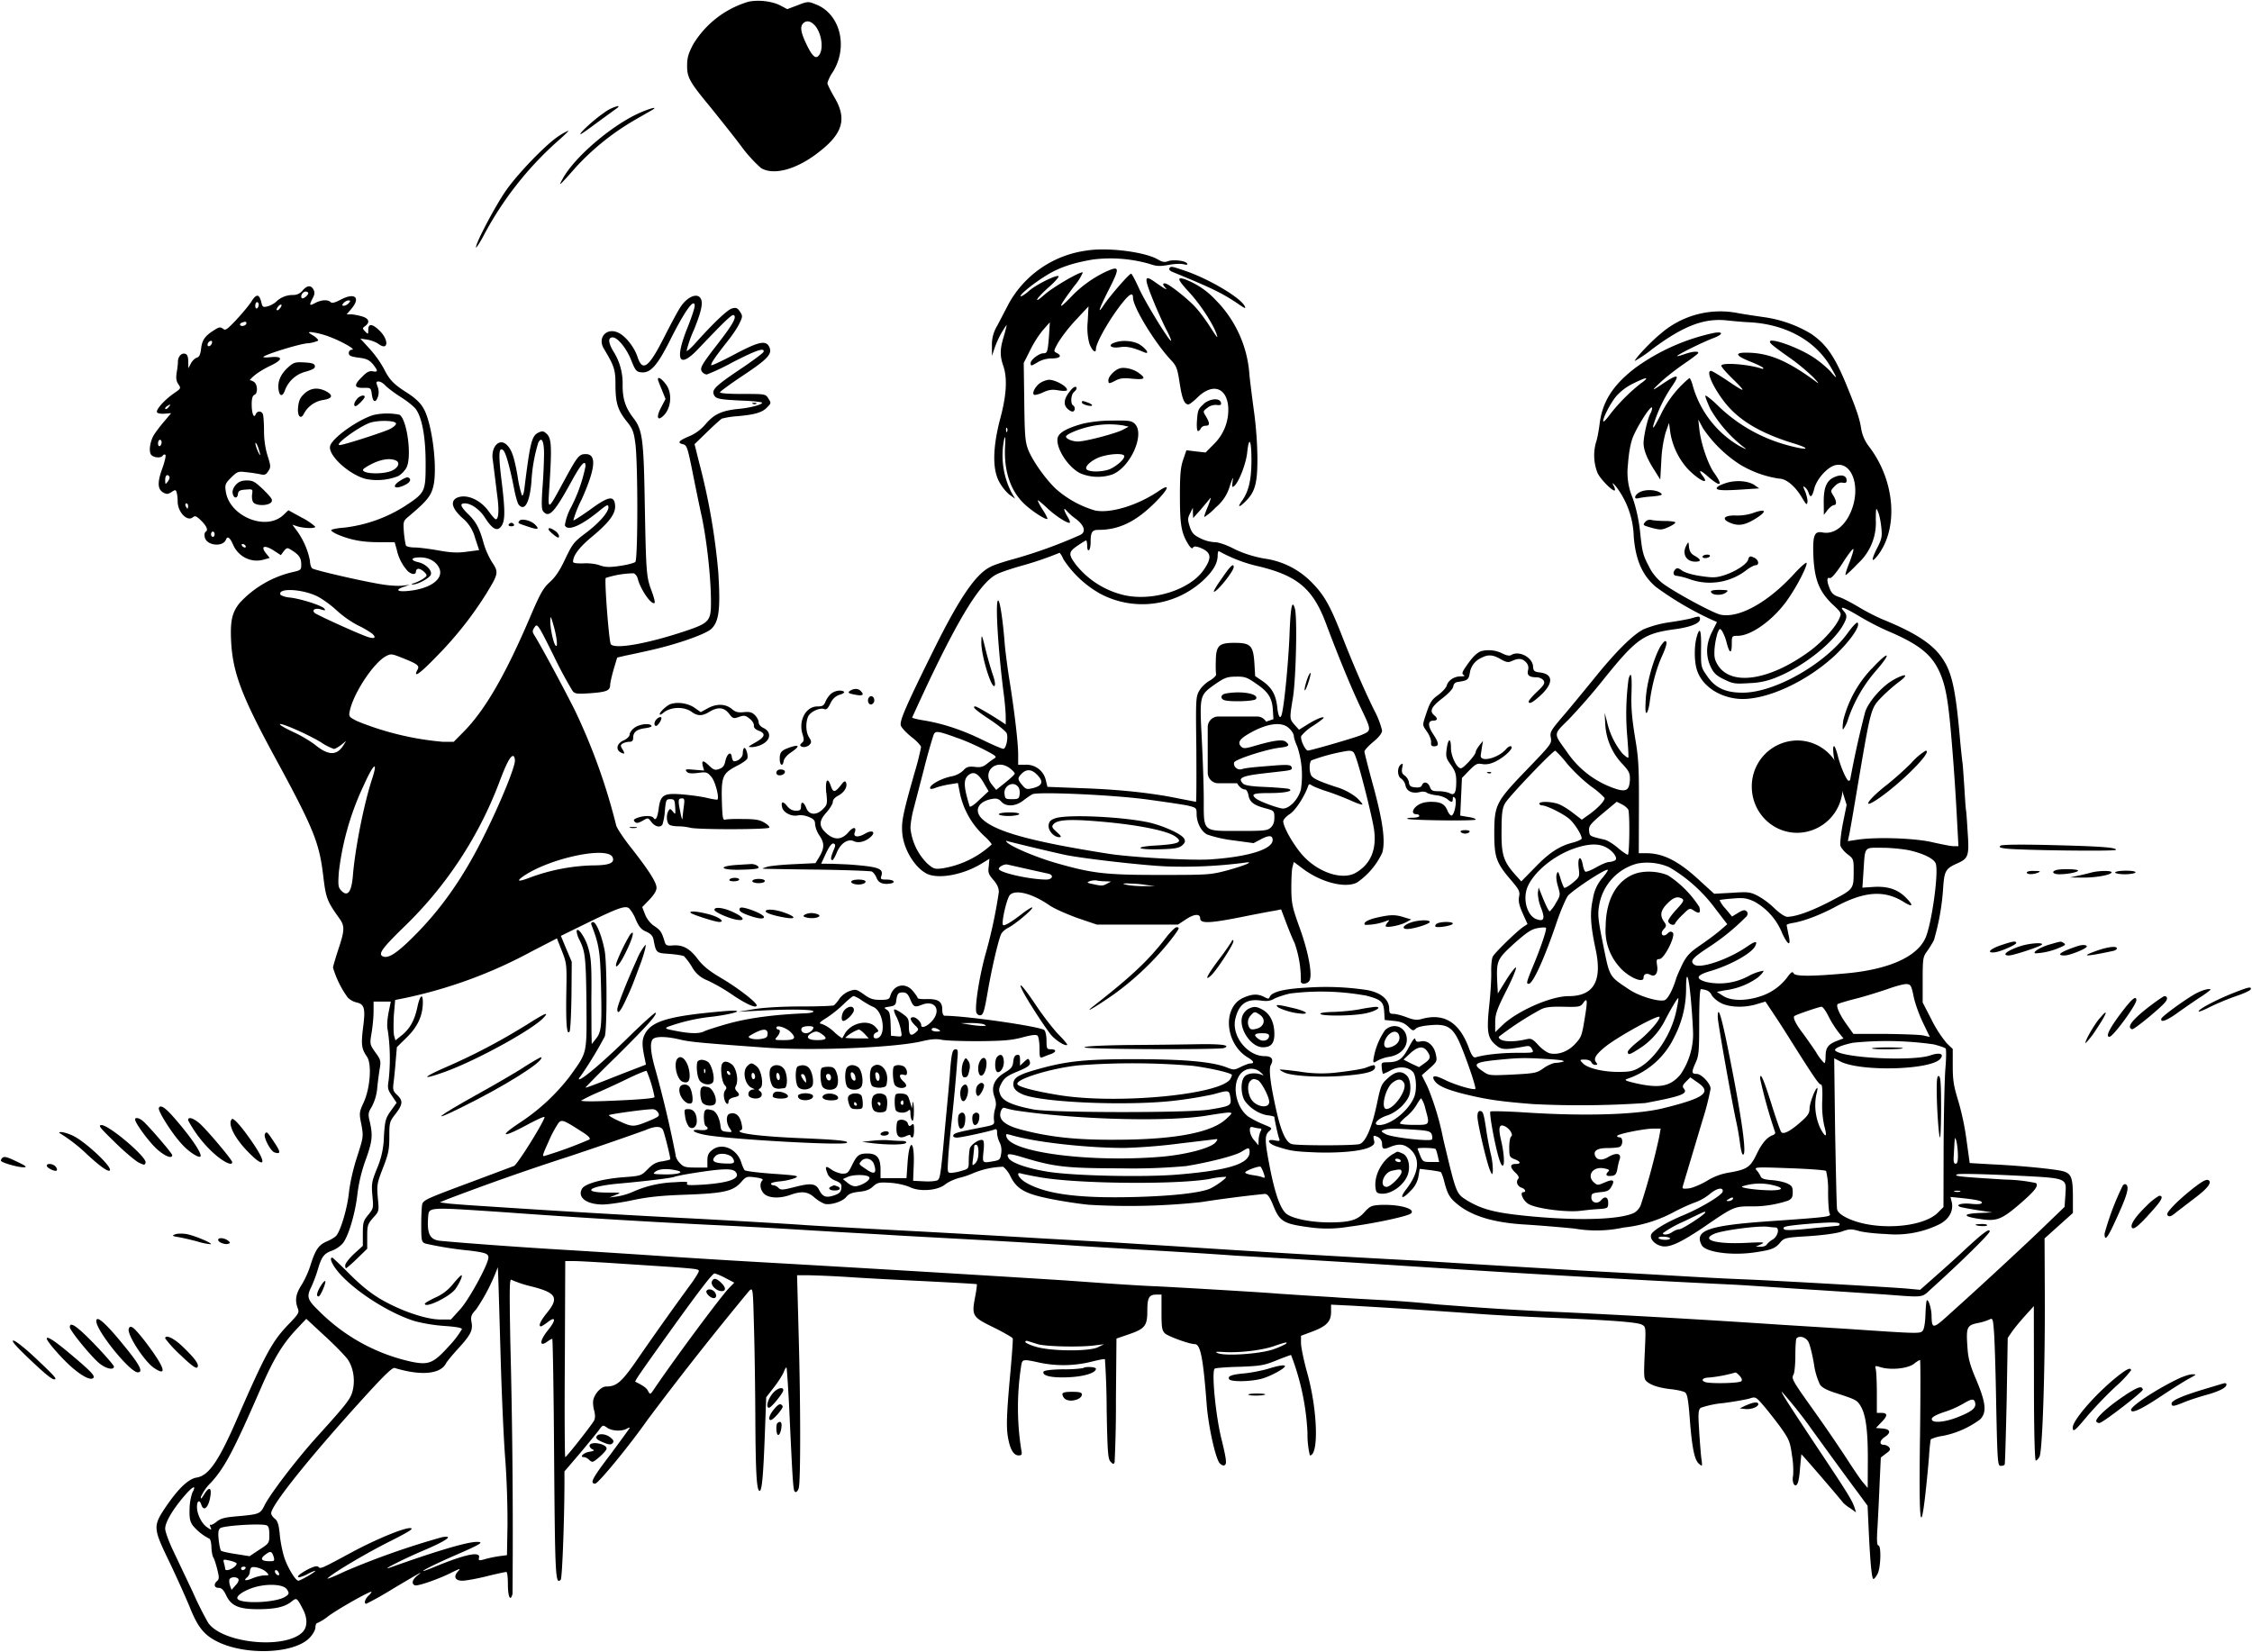 <svg xmlns="http://www.w3.org/2000/svg" fill="none" viewBox="0 0 1700 1247">
    <path fill="oklch(0.9 0.2 100)"
        d="M1356.7 559c19 0 34.3 15.6 34.3 34.8a34.6 34.6 0 0 1-34.3 34.9c-19 0-34.3-15.6-34.3-34.9a34.6 34.6 0 0 1 34.3-34.8Zm-407.8-18.1a8 8 0 0 1 7.6 5.5 5 5 0 0 0-1.1.4l-15.6 6.5a8 8 0 0 0-3.7 3l-1.6 2.5c-1.1 1.8-1 4.1.5 5.6 2 2.3 1.4 5.9-1.4 7.2v.1a4 4 0 0 0-1.7 1.4l-.1.1a5.6 5.6 0 0 0 0 6.7l1.2 1.6a8 8 0 0 1 1.4 3.5l.1.8.7 2.1 1.4 3.1.2.3h-17.1a8 8 0 0 1-8-8v-34.4a8 8 0 0 1 8-8h29.1Zm-13.5-53.7a8 8 0 0 1 6.4 3.2l.3.4a8 8 0 0 1 1.7 4.9v4.6a8 8 0 0 1-7.3 8l-7.2.6a8 8 0 0 1-8.7-7.2l-.6-7.1a6.7 6.7 0 0 1 6.7-7.4h8.7Z" />
    <path fill="oklch(0.9 0.2 100)" fill-rule="evenodd"
        d="M596.3 9 612 5.5 629 18l3.9 14.8-6.6 21.2-3.7 11.2 10.3 21.4-5.2 16-15.7 14.8-24.9 10.5-14.8-6.6-38-45.7L520.9 54l4.2-18.6 12.3-16L562 4.2h17.8l16.5 5Zm9 7.2-3.1 7.3 8.1 17.7 7.4 5.7 5.2-5.7V30.7l-5.2-12.4-6.2-4-6.2 1.9Z"
        clip-rule="evenodd" />
    <path fill="oklch(10% 0.07 257)"
        d="M533.3 974.5c1.1-1.7 3.9-1.4 5.8.4 2.1 2.2 2 5.1-.3 5.1-2.5 0-6.4-3.9-5.5-5.5Zm4-6.9c1.2-3 3.2-3 7 .7 3.7 3.4 4 6.4.5 6.4-3.9 0-8.4-4.3-7.5-7.1Zm958.8-43.6c2.6 0 4.4.5 4 1-.6 1.1-8.8.6-8.8-.5 0-.2 2.2-.5 4.8-.5Z" />
    <path fill="oklch(10% 0.07 257)" fill-rule="evenodd"
        d="M1052 871c3.3-2 2.5-2 6.5-.3 4 1.4 6.2 8 4.7 14.5-1.9 8.5-12.8 16.8-20.7 15.9-3.3-.3-3.8-1.1-4.2-4.8-1-9.4 5.2-20.7 13.7-25.4Zm6 13.8c0-2.3-.8-2.4-7.3-1-6.4 1.4-9.9 12.2-3.9 12.2 2.8 0 11.2-8.4 11.2-11.2Zm-3.5-10.1c-1 0-1.6.5-1.2 1.3.4.7 1.8 1.3 2.8 1.3 1.1 0 1.6-.6 1.2-1.3-.4-.8-1.7-1.3-2.8-1.3Z"
        clip-rule="evenodd" />
    <path fill="oklch(10% 0.07 257)"
        d="M1462 822.3c0-7.9.4-10.4 1.7-9.9 1.2.4 1.6 6.3 1.6 23.3 0 12.7-.4 23-.8 23-.9 0-2.5-22.2-2.5-36.4Zm-37.3-31.6c6.8 0 12.1.2 11.7.6-1 1-22.4 1.1-23.3.2-.6-.4 4.8-.8 11.6-.8Zm-307.4 48c2.2 0 2.8 2 4.6 14 .6 4.4 2.1 12.6 3.4 18.2a52 52 0 0 1 1.6 13.4c-.4 2.9-.5 2.8-2.2-1-2.4-5.7-9.4-35.2-9.4-40.4 0-2.9.7-4.2 2-4.2ZM1031 806c6.5-2.4 7-2.4 7-.3 0 3.1-6.3 5-22.1 6.3-17.6 1.6-39.1.5-45.8-2.1-2.5-1.1-4.2-2.2-4-2.4.3-.3 6.8.4 14.6 1.4a100 100 0 0 0 29.7.6c8.5-1 17.9-2.4 20.7-3.5Z" />
    <path fill="oklch(10% 0.07 257)" fill-rule="evenodd"
        d="M1045.6 777.6c6.8-6.3 16.4-2 16.4 7.2 0 6.5-5.3 11.7-13.3 13a28 28 0 0 0-9 3c-2.8 1.7-3 1.7-3-.5a53 53 0 0 1 8.9-22.7Zm10.8 5.3c-.5-5-5.2-5.4-9-.8-3.5 4.6-3.3 9.4.6 8.8 5.3-.9 8.8-4.2 8.4-8Zm-114-21.3c4.3-2.1 6.4-1.9 11.3 1 5.4 3.3 8.3 9.8 8.3 18 0 7.1-2.5 10-8.7 10-9.3 0-18.9-15.1-15.3-24a11 11 0 0 1 4.4-5Zm10.3 18.4c-6 0-6.8 1.5-2.4 4.5 3.2 2.3 7.7.8 7.7-2.5 0-1.5-1.6-2-5.3-2Zm-1.6-13.9c-3.8-2.6-4.2-2.6-6.8.3a7.7 7.7 0 0 0-1.1 9.5c1 1.4 2.3 1.6 5.7.6 5.6-1.6 6.8-7.2 2.2-10.4Z"
        clip-rule="evenodd" />
    <path fill="oklch(10% 0.07 257)"
        d="M1038 760.1c6.5-.2-.5 3.9-8.8 5.2-10.4 1.8-32.5 1.8-32.5 0 0-.8 4.4-1.3 10.4-1.4 5.6-.2 14.1-1 18.9-1.9 4.8-1 10.1-1.7 12-1.9Zm-72.8.6c-3.3-2.6-1.2-2.6 10.1.1 9.1 2 13.5 4.5 8.2 4.5a50 50 0 0 1-18.3-4.6Zm331.5 7.2c0-8.8 2.2-2.7 6.5 17.8 11.3 55.1 16.1 88.2 12.3 85.8-.6-.4-1.5-4.3-2-8.4a194 194 0 0 0-3-17.1c-4-18.8-13.8-74.4-13.8-78.1Zm-659.1-5.5c3-3.2 7-3.2 7 .1 0 2.6-5.7 8.2-8 8.2-2 0-1.4-5.8 1-8.3Zm597.6-103.1c7-2.1 16.7-1.6 23.9 1.5a79.3 79.3 0 0 1 23.7 23.9c1.2 4.6 0 5.4-4 2.8-3.3-2.2-3.5-2-8.5 2.9-3 2.8-5.5 5.9-5.8 6.8-.8 2.1-5.2.4-5.2-2 0-1 2.8-5 6.3-8.7 5-5.4 5.9-6.9 4.3-8-3.5-2.1-6.4-1.2-11.2 3.5-5.1 5.2-5.9 9-2.6 13.7 2 2.8 2 3.4-.2 5.8-3.2 3.4-.6 6.6 2.8 3.3 1.7-1.6 2.6-1.9 4-.8 2.6 2.1-6.4 20-10 20-2.2 0-2.4.7-1.8 4.7 1 5.8-1.4 9.2-5 7.2-3-1.5-5.2-.6-5.2 2.2 0 4.8-12.4-.9-18.6-8.6a41.2 41.2 0 0 1-10-30.2c.2-20.6 8.6-35.3 23.1-40ZM414.1 399.6c-.1-1.5 1.8-1 5 1.2 1.6 1 2.9 3 2.9 4 0 1.6-1 1.3-3.9-1-2.2-1.8-4-3.5-4-4.2Zm-22.1-6.3c1.3-2.2 8.7-.5 11.9 2.7 3.7 3.7 2.2 4.1-5.2 1.6-8.3-2.8-7.8-2.5-6.7-4.3Zm-6 1.4c.7 0 1.6.5 2 1.3.4.7-.4 1.3-2 1.3s-2.4-.6-2-1.3c.4-.8 1.3-1.3 2-1.3Zm912.3 50.6c6.5.2 6.9.3 4.4 2.2-3.1 2.2-10.2 2-11.1-.6-.4-1 1.5-1.6 6.7-1.6Zm21.4-23c.8-2.7 1.5-2.8 5.1-1 3 1.8 3.3 5.4.4 5.4-1 0-4.3 1.7-7 3.8a45 45 0 0 1-42.5 6.8 51 51 0 0 0-10-2.6c-2.6 0-3.2-2.7-.9-5 1.2-1.2 2.4-.9 5 1.1 2.2 1.5 7.8 3.2 14.3 4.1 9.4 1.4 11.6 1.2 17.9-.8 8.4-2.8 17-8.4 17.7-11.8Zm-46.7-10.7c1.7-2.8 1.7-2.8 2 1.5.5 3.3 1.5 5 4.5 6.6 4.8 2.8 4.9 4.3.2 4.3-6.9 0-10.2-6.1-6.6-12.4Zm15.8 7.1c1.5 0 2.3.5 1.9 1.3-.4.7-2 1.3-3.5 1.3s-2.3-.6-1.9-1.3c.4-.8 2-1.3 3.5-1.3ZM1242 394c1-1.3 3-1.9 4.5-1.5 1.6.4 6.3.8 10.6.8 4.1 0 7.6.6 7.6 1.1 0 .7-2.4 2.3-5.4 3.6-4.6 2.1-6 2.1-11.6.7-7.8-2.2-7.8-2.2-5.7-4.7Zm80.7-6.5c10.9-4 11.8-1.6 1.8 4.5-7.6 4.5-12.2 5.3-18.4 2.7-7.3-3-4.4-6 5.1-5.5a39 39 0 0 0 11.5-1.7Zm62.5-27.5c5-2.1 8.8-1 8.8 2.7 0 1.7-.8 2.1-3 1.7-2-.4-4 .5-6.2 2.8-3 3.2-3 3.5-1 6.7 2.6 4 2.9 7.4.6 7.4-1 0-3 1.6-4.7 3.6l-2.9 3.8-.1-10.2c0-10.9 2.4-16.1 8.5-18.5Zm-146.9 11.3c4.6-2.1 12.4-1.6 15.6 1.1 1.4 1.3.1 1.7-6.7 2.4a75 75 0 0 0-10.4 1.3c-4 1.2-2.8-2.9 1.5-4.8Zm65.4-6.9c7.4-2.1 16-1.3 20.6 1.7l3.7 2.6-14 .9c-15.3 1-19.9.4-17.5-2 1-1 4.2-2.3 7.2-3.2Zm-807-78.3c0-2.1 3.4.3 6.4 4.6 4.8 7 3.3 18.6-3 23.8-4 3.4-4.6 0-1.2-6.6l3.5-6.7-2.8-7c-1.6-3.8-3-7.4-3-8Zm72.5 18c1.5-.1 2.3.3 1.7.7-.4.4-1.6.5-2.5.1-1-.4-.7-.8.8-.8Zm-382.8 58.6c4.5 0 6.1.9 12.7 7.2 6.2 6.2 7 7.6 5.6 9.3-2.2 2.7-11.2 2.8-13.4.1-.9-1-1.3-3.8-1-6 .6-4.1.5-4.1-4.8-3.7-4.6.3-5.6 1-5.9 3.5-.5 3.8-3.5 3-4-1-.3-1.8.8-4.4 2.5-6.2 2.2-2.3 4.4-3.2 8.3-3.2Zm116 0c2.3-1.5 4.8-2.6 5.5-2.3 2.9 1 2 3.6-1.8 5.5-8.1 4.2-11.3 1.4-3.7-3.2Z" />
    <path fill="oklch(10% 0.07 257)" fill-rule="evenodd"
        d="M281.9 313.3a47 47 0 0 1 19.7-.2c5.7 3.6 9.5 31.8 5.2 40-1.2 2.2-4 5.2-6.4 6.4a43.3 43.3 0 0 1-24.5 2c-12.8-3.5-28.4-17.9-26.7-24.8 1.5-6 20.8-19.8 32.7-23.4Zm16.6 34.2c-4.4-1.8-10.9-.7-17.6 2.6-3.8 1.9-6.9 3.9-6.9 4.6 0 3.2 15.7 3.6 22.1.5 4.8-2.3 6.2-6.3 2.4-7.7Zm.4-27.9c-.6-2.3-14-2.5-20-.3-8.9 3.4-26.9 16.7-22.5 16.7 3 0 32.8-9.6 37.9-12.1 2.9-1.5 5-3.4 4.6-4.3Z"
        clip-rule="evenodd" />
    <path fill="oklch(10% 0.07 257)"
        d="M229.9 297c4.8-4.2 10.1-4.7 16.1-1.7 5.9 3.1 5 5.6-2.3 6.7a20 20 0 0 0-14.5 10.7c-2.4 4.4-5 1-4.1-5.8.5-4.6 1.6-7 4.8-9.8Zm39.7 4c2.1-2.3 5.7-3.3 5.7-1.4 0 1.3-5.6 7-6.9 7-1.7 0-1.2-2.9 1.2-5.5Zm-52-23.8c4.1-3.6 5.3-4 12.1-3.6 5.9.3 7.8 1 8 2.7.3 1.6-1.3 2.6-6.6 4.2a22.7 22.7 0 0 0-15.9 13.9c-1.9 5.5-4.4 5-5-1-.6-6 2-11.3 7.4-16.2Z" />
    <path fill="oklch(10% 0.07 257)" fill-rule="evenodd"
        d="M228.4 219.3c3.5-4 6.4-4.2 8.3-.6 1 2 .9 3.6-.7 6.5-2.8 5.5-2.5 5.9 2 3.5 4.5-2.4 9.5-2.7 11.6-.6 1 1 3.3.4 8-2.1 10.4-5.3 14.8-1.3 7.6 7.2l-3.5 4.1h3.2c1.6 0 5.4.7 8.2 1.5 5.3 1.5 6.5 4.4 2.6 7.3-2.2 1.6-2.2 1.9 0 4.2 2.2 2.2 2.3 2.1 2.3-1.4 0-4.9 3.2-4.6 8.8 1 6.8 6.8 6.3 15-.7 10-2-1.5-5.8-3-8.8-3.5l-5.3-.8 7.2 7.9a80.8 80.8 0 0 1 10.4 14.5c4.4 8.8 7.3 11.9 18 18.7 5.9 3.8 10 7.7 12.1 11.6 6.3 10.6 10.6 43.6 7.6 58-1.7 7.8-4.6 11.6-18.6 23.4-4.3 3.6-4.4 3.9-3.8 12.2.4 4.6 1.2 9.2 1.6 10 .6.8 3.5 1.4 6.6 1.4 2.9 0 10.9 1 17.7 2.2 9.3 1.7 14.5 2 21.6 1l9.3-1.2-3-9a29.3 29.3 0 0 0-9.8-15.4c-7.6-7-9-12.2-4.4-14.9 7-3.6 18 1 24.4 10 2.4 3.3 4.7 6 5.4 6 2.1 0 2.6-7 1-18.3l-2.1-17-1.2-9.5c-1.6-9.5 4.7-16.7 10.3-11.6 3.8 3.5 5.7 8.5 8.4 23.7A86 86 0 0 0 394 374c.6.5 1.4-1.5 1.8-4.7 4.4-35.6 5.6-40.4 10.8-42.8 2.9-1.3 3.8-1.2 6.4 1.3 3.3 3.5 3.6 9.9 1.8 38.3-1.3 20.3-1.8 20.4 11.1-3.3 10.1-18.6 11.3-20 16.3-20 8.4 0 7.3 11-3.1 34.2a84 84 0 0 0-6.3 15.8c.3.4 6-3.4 12.6-8 13.8-10.2 18.2-11 18.9-3.6.7 6.4-4.3 13-17.2 23.8-9.7 8-14.5 14.3-14.5 19.1 0 1 2.8 1.3 7.7 1.2 4.1-.3 9.9.4 12.5 1.5 4.2 1.4 7.1 1.6 15.2.4 5.6-.8 10.8-2.2 11.6-3 2-2.1 2-75.2 0-89.6-1.2-8.9-2.1-11.2-6.9-17-6.5-8.4-8.1-13.6-8.1-27.6 0-11-1-13.8-8.7-26.7-5-8.1 1.6-16 10.3-12.4 5.6 2.3 12.4 10.7 15 18.4 3.9 11.9 8.6 8.3 20.8-16 4.6-9 9.9-19 12-22 4.4-6.5 10.8-9.7 13.9-7.2 3.3 2.8 2.3 9.2-4.1 25a87 87 0 0 0-5.5 15.8c.4.4 3.3-2.1 6.5-5.7 13.9-15.5 24.7-25.8 28-26.4 2.8-.8 4-.3 5.8 2.5 2.1 3.2 2.1 3.7-.6 9.2-1.4 3-5.6 9.2-9.2 13.6-9 11.5-12.6 16.7-11.8 17.6.4.4 8.2-3.3 17.3-8.1 18.7-9.9 24-11 26.5-5.5 2.3 5.2-1.3 9-20.4 21.7-9 6-16.6 11.6-16.9 12.3-.3.8 6.1 1.3 17 1.3 17.1 0 17.4 0 19.5 3.4 2.2 3.3 2.2 3.6-.8 6.6-3.7 4-9.2 5.6-22.6 6.8A63 63 0 0 0 545 316c-.8.4-5.9 4.9-11.1 10l-9.6 9.3 3.6 14.4a489 489 0 0 1 14.3 82c1.8 28 .6 37.7-5.4 43.2-4.5 4-26.2 11.6-45.6 15.9-6.9 1.6-15.4 3.4-18.9 4.1l-6.4 1.5-2.7 9c-1.4 5-2.6 10.2-2.6 11.6 0 4.3-2.6 5.4-14.8 6.3-9.9.7-11.8.5-13.5-1.6a309 309 0 0 1-14.4-26.8c-11.9-23.9-12.3-24.4-14.3-21.5-1.8 2.6-1.8 3.5-.4 5.9 4.2 6.4 22.3 40 30.7 56.8a455 455 0 0 1 31.2 86.8c.4 2 5.2 9.3 10.7 16.3 14 17.8 19.8 26.9 19.8 31 0 2.3-2 5.4-5.4 9l-5.4 5.6 2.2 5.6c1.3 3.4 4.1 6.8 6.8 8.6 4.8 3.2 5.7 4.6 7.7 11.1 1 3.7 1.6 4 6.7 3.6 7.4-.5 12.6 2.4 18.6 10.4 3.6 4.8 8.4 8.8 17.2 14 13 7.6 27.2 18.7 27.2 20.8 0 2.7-7.7-.7-18.6-8.1a137 137 0 0 0-18.6-10.7 22 22 0 0 1-11.6-10.1 49.8 49.8 0 0 0-6.1-8.2c-1-.5-5.9-1.3-11-1.7-10-.7-10-.5-12-11-.6-2.7-2.2-4.3-5.5-5.8-3.6-1.5-5.4-3.5-7.8-9a29.3 29.3 0 0 0-5-8.5c-2.8-2.4-8-.6-31.4 10.8l-20.2 9.9 4.1 9.9 4.1 9.7-.2 25.2c-.2 13.9-.8 26.1-1.4 27.3-2.1 3.6-2.9-5.7-2.5-29.2.4-21.3.3-22.2-3.3-31.4l-3.8-9.6-19 9.8a352.5 352.5 0 0 1-95.6 35.2l-7.5 1.5-1 11.6c-.3 6.4-.3 13.2.2 15.3l1 3.6 5.1-4.1c6-5 9.5-11.3 11.6-21.6 1.8-8.3 4-10.1 4-3.2 0 10-3.8 18.5-12 26.5l-7.6 7.5-.9 10.5c-.4 5.8-1.2 13.1-1.6 16.4-.7 5.2-.3 6.4 2.7 9.2 4.5 4.3 4.4 7-1.2 14.3-4.6 5.9-4.7 6.5-4.7 17.3 0 9.8-.7 13-4.8 23.5-4.5 11.6-4.7 12.8-3.9 22.5 1 10.2 1 10.2-3.6 15.2-4.1 4.8-4.4 5.8-4.4 14.3v9l-7.6 7.4c-4.1 4-8 7.3-8.4 7.3-.4 0-.6-1-.6-2.2 0-1.4 3-5.2 6.6-8.6l6.7-6.1v-9.2c0-8.4.4-9.7 4-14.1 4-4.8 4.1-5.2 3.2-14.7-.8-9-.4-10.7 3.5-20.4a63.6 63.6 0 0 0 5.2-24.1c.8-12.3 1.3-13.9 5.3-19.5l4.3-6-3.5-5.2c-3.2-4.7-3.5-5.9-2.5-11.9a149 149 0 0 0-.6-37.2c-.8-2.8-.6-7.4.4-13.2l1.8-8.9h-13v7.6c0 4.1-.7 11.3-1.5 16-1.4 8.5-1.4 8.7 2.8 14.7 3.9 5.2 4.3 6.6 3.5 11.4a270 270 0 0 0-2 15.2 37 37 0 0 1-4.1 14.4c-2.8 4.6-3 5.5-1.5 11.6 2.3 10.3 1.9 14.7-3.2 28.7a118 118 0 0 0-6.1 25c-1.6 15-6.8 32.6-11.2 38a22.1 22.1 0 0 1-7.9 5.4c-6.1 2-8.1 4.7-10.8 14a108 108 0 0 1-4.8 13c-3.9 7.7-3.3 10 5.2 18.2a141 141 0 0 0 70.7 38.8c12.6 2.5 16.2 1 28-12.1a70 70 0 0 0 9.6-12.6c0-1-4.3-1.8-13-2.4a125 125 0 0 1-22.4-3.6c-19-5.8-44.9-22.2-57.3-36.4-5.2-6-7.7-11.6-5.2-11.6.4 0 6.3 5.6 13 12.3 8.5 8.5 15.7 14.4 23.5 19 14.8 8.7 34 15.3 44.8 15.4h8.3l6.8-7.5c6.8-7.3 21.5-34.4 21.5-39.3 0-3-2.6-3.7-14-5.2a265.7 265.7 0 0 1-33.5-5.3c-3-1.2-3.2-1.8-3.2-14.6 0-7.3.4-14.2.8-15.4 1.2-3 4.1-4.3 37.2-16.6l32-12c2.8-1.2 24.1-35.7 23-37-.5-.4-6.5 2.4-13.4 6.1-18.5 10-21.5 9-5-1.9a153.9 153.9 0 0 0 37.5-34.8c13.5-18.8 12.8-16.2 12.6-55.8-.4-34.2-1-38.7-5.2-47.1a18.3 18.3 0 0 1-2.2-6.5c.2-4.6 6.6 4.5 8.7 12.2 2.3 7.6 2.7 13.6 2.4 39.4l.1 24.4.2 9 2.9-3.7c4.4-5.3 4.8-9.3 4.1-39.5-.6-26.6-1.4-31.8-7.3-47-.4-1.1.1-1.9 1.3-1.9 2.4 0 6.6 10.3 8.7 21.3 1.9 9.4 1.9 60.4.1 65.1a290 290 0 0 1-18.2 29.9c-1.2 1.3-1.6 2.4-1.1 2.4 2.7 0 18.4-13.4 36.5-31.1 11.2-11 20.8-19.6 21.2-19.2 1.4 1.3-6.8 10.4-30.1 33.5a877.2 877.2 0 0 0-22.8 22.9c0 .5 3-.5 27.7-10.3l17.9-6.9-.8-4.1c-2.4-11.1-2.3-14.8.3-19.5 5.2-9.5 19-13.3 60.2-16.8 15.9-1.3 9.8 1.6-8.6 4.1a141.6 141.6 0 0 0-34.7 7.8c-2.3 1.2-1.5 1.6 6 3 11 2.2 18.1 2.3 21.7.3 1.6-.8 10-3.5 18.6-5.9 14.9-4.1 33.8-6.6 56.4-7.6 4.8-.1 7.7-.8 7.3-1.6-.8-1.4-18.5-1.7-41.3-.4l-15.4.8 12-2c7.4-1.2 21.1-2 35.5-2 13 0 24.1-.4 24.8-.9a26 26 0 0 0 4.1-5 17 17 0 0 1 7.8-5.8c4.4-1.5 5.2-1.3 10.5 2.5 4.7 3.4 7 4.2 12.4 4.2 5.9 0 7-.4 7.7-3.1 2.6-8.5 11.4-10.4 17.1-3.5 1.9 2.3 3.5 4.6 3.5 5.2 0 .6 3.2 1 7 .8 8.7-.1 11.6 1.9 11.6 8 0 2.8.7 4.6 1.8 4.6 16.8.1 71.8 8.1 75.2 10.8.9.9 1.7 4.2 1.7 8 0 6.1.3 6.5 3.3 6.5 4.4 0 4.3 2.1-.2 3.7-2.2.7-4.8 1.8-6 2.3-2.2.8-2.4 0-2.4-7 0-4.2-.7-8.5-1.5-9.3-1-.9-4.3-.6-11.6 1.4-8.4 2.2-14.5 2.6-33 2.8-12.3 0-25-.4-28-1.1-3.7-.8-8-.4-14 1-20 5-82.5 7.5-118.2 5-48.7-3.5-57.3-4.3-65-6.1-9.8-2.4-18.3-2.6-20.5-.4-2.5 2.5-1.8 10.4 1.9 23.2a858.2 858.2 0 0 1 15.2 64.2c0 1.8 1.5 4.6 3.3 6.3 2.8 3 4.4 3.3 12 3.3h8.7v-5.2c0-4.1.8-5.8 3.7-8.1 7.2-5.7 18.4-1 21.8 9.2.8 2.7 2 5.3 2.6 6.1.7.7 10.4 1.9 21.6 2.7 18.6 1.3 19.9 1.6 16.3 3.3a48 48 0 0 1-11 2.4c-3.8.3-7 1.1-7 1.8 0 .6.8 1.2 1.9 1.2 1 0 2.8.9 3.8 2 1.8 1.7 3.2 1.6 12.6-.8 12.1-3.1 15.6-2.6 18.2 2.6 2.7 5 5.1 5.8 11.2 3.8 3.9-1.4 5.1-2.4 5.4-5.4.4-3-.3-4-4.4-5.7-2.8-1-5.4-3.3-6-5.3-2.2-5.5-1.6-6.3 2.8-3.2 2.1 1.6 6 3 8.2 3.2 3.8.1 4.6-.6 7-5.4 4.1-8.6 5.7-9.8 12.1-9.8 7.2 0 9.9 3.3 9.9 12.2v6.4h19.6l.8-11.6c1.4-19.8 5.6-16.9 4.6 3.2l-.4 10.4 8.4.4c4.7.3 9.4-.2 10.3-1 1.7-1.5 2.3-5 5.3-38.7l2.7-28.7c.3-3.7 1-10.9 1.3-16 1.1-12.9 1.8-15.3 4.2-15.3 1.6 0 1.8 1.3 1.2 7.6a1358.4 1358.4 0 0 1-4.5 48.4c-.7 6.3-1.8 17.2-2.3 24.3-.8 12.9-.8 13 2.1 13a32 32 0 0 0 8.1-1.6c5.1-1.4 5.2-1.6 5.2-7.6 0-3.3.4-7.4.8-9.2 1-3.2 7.8-7.6 9.9-6.2.8.4 1 4.1.4 8.6-.8 8.8-1 8.7 7.7 7.2 4.4-.8 5-1.3 5.6-5.4.6-3 .2-6.2-1-8.6-1.1-2-2-5.3-2-7.3 0-2.8-.4-3.3-2.3-2.5-3.9 1.4-24.8 6-28.1 6-1.9 0-3-.7-2.7-1.6.7-1.8 2.3-2.3 19.9-5.8 11.3-2.2 11.3-2.2 10.8-6.1a23 23 0 0 1 .8-7.9c1-3 1-5.3-.4-9.4-2.7-7.5-.3-13.4 7.8-18.3 5-3 6-4.4 6.4-8.3.3-3.2 1.2-4.8 2.8-5 1.8-.4 2.3.4 2.3 3.8v4.3l3.2-3c2.8-2.6 3.2-2.7 4-.6 1.2 3-.3 4.4-10.1 8.4-6.6 2.8-9 4.5-11 8.3-2.2 4.2-2.4 5.3-.9 8.9 2 4.8 9.2 8 24.8 11 13 2.6 116.4 2.7 132.5.2 16.6-2.7 17.2-3 16.3-9.2-1-5.7-1-5.7-12.8-2.4a309 309 0 0 1-29.3 4.8c-34.6 4.1-99.8 1.5-114.6-4.7-5.7-2.4-8-5.4-6.9-9.6 1-3.7 5.5-6 19.5-9.8 21.6-6 36.2-7.4 77.3-7.2 34.8.2 54.5 2.2 64.8 6.5 4.4 1.7 5.2 1.7 9.9-.7 2.9-1.4 6.1-2.6 7.3-2.6 3.2 0 2.4-1.9-1.9-4.4-17.3-10.3-19.6-37.8-3.7-45.1 6.7-3 11-3.2 15.9-.7 3 1.6 3.6 1.6 4.2 0 1.5-3.7 10.4-6.1 27.6-7a208 208 0 0 1 45.9 1.8c10.7 2 16.7 7.2 16.7 14.3 0 3 .5 3.7 3.3 3.7 1.9 0 6.4 1.2 10 2.6 5.2 2 7.7 2.2 11 1.3 16.9-4.8 28.5 2.3 35.7 21.5 2.2 6.1 3.6 7.8 5.2 7.4 7-2.1 19.6-3.4 31-3.4 13 0 13.2 0 11.6-2.8-1.2-2.3-2.2-2.7-5.6-2-15.3 2.8-17.6 2.6-22.2-1.5-5.8-5-6.6-10.4-4.4-30.4.9-8.8 1.6-19.9 1.4-24.7-.1-4.8.4-9.8 1.2-11.3 1.6-3 18-19 23-22.4l3.2-2.1-3.6-8c-2.7-6-3.4-9.2-2.8-12.6.8-4 .1-5.3-5.9-12.4-11.3-13.2-12.8-17.2-12.8-35.8.1-21.4 1.2-23.5 24.8-48 18-18.7 18.7-19.5 17.9-23.9-.8-4.1-.2-5.3 9.2-16.3 5.6-6.5 15.8-19 23-27.8 16.7-20.8 30.2-34.2 38.2-37.9a81.8 81.8 0 0 1 18.2-5c6.6-.9 14.2-2.3 17-3 6.5-1.9 7-1.9 7 .5 0 3.1-6.9 5.9-18.2 7.5-24.4 3.3-29.4 6.7-54.7 38.1a469.5 469.5 0 0 1-26.1 30c-11.9 11.8-11.8 10.2-1.6 24.4a71.3 71.3 0 0 0 38.6 28.6c6.7 1.7 8.7.1 9.1-7.5.1-4.8-.7-6.4-5.6-11.7a47 47 0 0 1-13-29.9l-.5-8.8 1.8 6.7a58 58 0 0 0 11.7 24.1c2.1 2 4.1 3.5 4.4 3 .3-.2-.1-7.4-.8-15.8a198 198 0 0 1 1-43.7c2-6.3 2.6-2.4 2.2 10.9-.4 10.4.3 18.5 2.5 32.4 2.8 16.4 3.2 22.3 3.1 53.3l-.1 35.1h5.6c13 0 24.8 6 41.4 21.6l9.9 9 13.2-.7c11.9-.8 13.7-.7 19.2 2a59 59 0 0 1 13 9.6c4 3.8 8 6.5 9.7 6.5 6.6 0 18.5-4.3 33.2-12 17.2-9 17-8.8 17-22.8 0-8.5-.1-9-4.6-12.4-2.6-2-5-5-5.4-6.5-.4-1.6.4-9.2 1.9-17l2.8-13.8-4.5-14.2c-4.3-13.2-7.2-31.4-4.8-30 .5.3 1.7 3.5 2.6 7 2 8.2 6.7 19 8.2 19 .6 0 1.2-.4 1.2-1a744 744 0 0 1 11.3-51c2.7-8 13-19.7 21.9-24.5 9.3-5 11.3-3.7 3.3 2.1a126 126 0 0 0-13 11.5c-7.8 8-8 8.8-16.9 61-3.7 22-7 41.7-7.6 43.7l-.8 3.8 7.9-1.2c15-2.1 44.1-1 56.7 2.2 6.4 1.4 13.2 2.8 15.2 2.8h3.7l-1-18.4a1869 1869 0 0 0-4-59.6c-2.6-31.8-4.5-43-9.4-53.8-6-13.2-15.9-20.9-39.3-30.8a202 202 0 0 1-21-10.9c-11.4-6.8-15.7-8.4-12-4.1 3.1 3.4 2.8 5.4-1.4 12.4-8.7 13.4-29.1 29.3-48 37.2a56.5 56.5 0 0 1-21.6 4.9c-11 .7-12.4.5-19.2-2.8-5.8-2.8-7.9-4.8-10-9.3-4-8.2-3.8-17.4.9-26.6l3.7-7.4-6-2.7a242.9 242.9 0 0 1-40.2-23.9c-10.2-8.8-15.1-20.1-16.6-37.6a65.3 65.3 0 0 0-13.3-38c-2.8-3.2-3.2-3.3-2-.9 1 1.7 1.3 3.3 1 3.7-1.3 1.2-11-8.5-13.1-13.3a36.2 36.2 0 0 1-1.1-23c.8-2 2-8.2 2.7-13.7 2-16.9 10.1-29.7 27.4-42.8a156.3 156.3 0 0 1 59.1-26.1c7.3-1.2 6.8 1.2-1 4.1-7.4 2.8-27 12.4-27 13.4 0 .2 2.5-.3 5.5-1.4 6-2.1 10.5-2.5 10.5-1 0 .6-4.7 4.1-10.4 8-5.6 3.8-13.6 10-17.6 13.7-8.1 7.6-7.7 7.6 2.5.7 10.3-6.8 11.8-6 5.5 3a108.6 108.6 0 0 0-14 29.6c-.5 3.2 1 .7 5.5-8a81.2 81.2 0 0 1 21.8-28c.6 0 1.8 2.8 2.7 6.3a76.9 76.9 0 0 0 34.7 44.8c5.7 3 6.5 3.2 3.3.8a101 101 0 0 1-24.8-28.4c-2.1-4.5-3.9-9-3.9-10s4.2 2.1 9.2 7A119.9 119.9 0 0 0 1349 336c16.3 4.5 19.4 3 3.6-1.7-24-7.5-40-17.1-50.5-30.4-9-11.5-14.5-23.9-10.5-23.9.8 0 5.8 3 11 6.4 15.1 10.3 16.3 10.4 6.3.5-5.2-5-9.5-9.8-9.5-10.8 0-2.6 19.2-1.3 29.9 2 1.3.6 2.1.3 1.7-.4-.4-.6-5-2.9-10.2-4.9-11.6-4.7-11.6-7 .1-6.5 15.6.6 29.3 6.6 49.9 21.8 2.8 2.2 2.2 1.1-2-3.3a153.1 153.1 0 0 0-18.2-15c-6.6-4.6-12.9-9.3-13.8-10.5-5.5-6.5 22.2 3 34.2 11.9 4.3 3 9.5 7.6 11.5 10 4.7 5.6 4.5 4.5-.5-4.1-11.6-20-33.9-32.3-61.2-33.8-4.8-.2-12.4-.9-17-1.4-17.3-1.9-32.8 4-56.1 21.3a102 102 0 0 1-13.6 9.3c0-1.7 12-14.5 19.3-20.4a68.6 68.6 0 0 1 58.7-15.7c6.7 1.2 15.3 2.4 19.3 3a94 94 0 0 1 35.6 12.5c11.2 7.6 17.5 16.4 26 36.6 8 19.4 10.7 27 11.9 34.7a30 30 0 0 0 6 13.9c19.9 26 22.5 62.5 6 82.9-4.3 5.3-4.3 2.5 0-6 3.6-7 4-9 3.3-15.6-.4-4.1-1.4-9.5-2.4-11.7-1.6-4-1.7-3.6-1.8 5.6a41.4 41.4 0 0 1-13.6 33.2c-4.7 5-9 8.9-9.2 8.6-.4-.4.9-4.5 2.9-9.4 1.9-5 3.3-9.5 3-10.2-.2-.8-4 4-8.2 10.7-5 7.7-8.5 11.6-9.6 11.2-2.4-1-2.4 2.4 0 8.1 1.3 3.4 3.2 5 7 6.2 2.9.9 9.5 4.4 15 7.7a162 162 0 0 0 17.9 9.2c24.4 9.9 37.7 18.5 44.9 29.2 7.3 10.5 10.1 23.2 13.3 59.2.8 9.2 1.8 17.9 2 19.5.3 1.4.8 9.6 1.4 18 .5 8.4 1 16.4 1.3 18 .3 1.4.8 9.3 1.3 17.4 1.2 17.1.4 19.2-7.7 22.8-8.8 3.9-9.9 5.5-10.8 17.9a181 181 0 0 1-7 40.1 73.8 73.8 0 0 1-5.3 8.6c-2.9 4-3.2 5.3-3.2 21.3v17.2l6.8 13.2a92 92 0 0 0 11.4 17.6l4.5 4.3v12.9c0 10.5.7 15 4 25.7a199 199 0 0 1 6.4 30.2l2.4 17.3 17.2 1c21.5 1 46.3 3.5 53 5.1 6.5 1.8 7.7 4.7 7.7 19.9v11.7l-21.4 19.2.2 44.3c.2 55.9-1.8 116.4-4 120.4-.8 1.7-2.2 3-2.8 3-.8 0-1.4-21.7-1.4-58.3l-.1-58.3-6.5 7.2c-3.6 4-8.2 9.5-9.9 12l-3.3 4.8-.8 47.3c-.6 26-1.2 47.8-1.5 48.3-.4.7-1.7 1-3 1-2.3 0-2.5-3-3.4-45.5-.4-25.2-1.2-50.4-1.7-56-.7-9.4-1-10.2-3.2-9.1a39 39 0 0 1-9.1 2.8c-8.1 1.7-8.8 3.2-7.7 18.3.5 8.1 1.8 13.3 6.8 24.9 7.3 17.5 7.8 24.3 2.8 29.5a69.6 69.6 0 0 1-28.4 12.5 31 31 0 0 0-8.8 2.5c-.3.4-1 6.2-1.4 12.8-.5 6.6-1.8 20.4-3 30.7-3.6 30.3-4.7 17.2-3.8-46.4.4-31.3.4-57 0-57a21 21 0 0 0-4.6 3c-4.7 3.5-16.8 4.8-24.6 2.7-4.8-1.5-5-1.4-4.2 1.4.4 1.6.8 9.8.8 17.9v15h3.2c5 0 5.2 2 .4 6.9l-4.3 4.5 5 .4c6 .5 6.6 3.2 1.7 6.4-3.9 2.5-4.4 5.9-.8 5.9a6 6 0 0 1 4 1.8c1.3 1.6.9 2.6-2.3 4.8l-3.9 3-.9 19.4a2237 2237 0 0 1-1.6 33.2c-.7 9.9-.4 13.8.7 13.8 2.2 0 1.8 16.6-.6 21.3-1.2 2.3-2.5 4-3.2 4-1.2 0-2.4-12-3.6-38l-.8-17.3-6.9-9.4c-8.3-11-34-46.4-36.8-50.4a328.2 328.2 0 0 0-21-26.2c-.9 0 4 7.8 27.8 43.6 22.5 33.8 25.3 38.4 27.2 44.2l1 3.2-4.5-3.2a29.2 29.2 0 0 1-5.2-4c-2.2-3-31.3-36.9-31.6-36.6l-.9 9.4c-.7 9.8-1.7 14-3.5 14-1.7 0-2.6-4-1.8-7.4a66 66 0 0 0-.8-14.8c-1.5-11-2.2-12.4-8.8-21.8-4-5.4-9.9-12.9-13-16.5-5.6-6.4-5.8-6.5-10.4-5-2.4.7-11.3 2.3-19.6 3.4a72 72 0 0 0-17.2 3.6c-1.7 1.6-2 4-1.2 15.9.4 7.7 1.2 17.3 1.6 21.3 1 7.3 1 7.3-1.7 5-3.5-3-5.3-12.6-7-35-1-13-1.8-17.6-3.4-18.8-1-.8-5.6-1.9-10-2.4-9.5-1-15.7-3-19-5.9-2.2-1.8-2.3-3.8-1.5-21.7.9-19.3.9-19.6-2.2-21.2-3.4-1.9-24.5-3.5-71.3-5.3-18.3-.8-40.8-2-50-2.7a6235 6235 0 0 0-97-6.3l-16.3-.8v5.6c0 7.2-3.6 10.8-14.4 14.8l-8.3 3.1v5.5c0 3 2.1 13.2 4.7 22.5 7.8 27.9 8.9 62.3 2 62.3a69 69 0 0 1-1.8-17.1 188.1 188.1 0 0 0-12.4-58.7c0-.1-4.9 1.6-10.6 3.9-9.5 3.9-12.3 4.4-28 5-9.8.2-18.3.9-19 1.4-2.6 1.6.7 36.5 5.4 54.5 3 12.4 3.7 16.8 2.5 18-1 1.1-2.1.8-4.1-1-3.1-3.2-8.7-28-9.9-44.7-2.7-35.3-4.7-45.3-9-45.3-4 0-20.3-5.9-22.6-8.2-2.1-2.1-2.5-4.4-2.5-15.8v-13.4H873c-5.6 0-6.9 2.3-6.9 12.2 0 11.3-1.7 13.6-14 17.8l-9.3 3.2-.4 45.8a916 916 0 0 1-1 47.6c-.6 1.6-1.2 1.6-3-.4-2-2-2.4-6.7-3-39.5a590 590 0 0 0-1.3-37.9c-.4-.4-5.2.6-10.7 2a88 88 0 0 1-38.6.6c-12.6-2.8-13.1-2.7-13.9 2.2a205.5 205.5 0 0 0 0 63.4c.8 3.8.5 4.4-2 4.4-4 0-6.8-5.2-8.3-15.6-.9-7-.6-16.3 1.5-40.2 1.6-17 2.7-31.7 2.4-32.5-.3-.8-6.8-4.5-14.4-8.3-16.1-7.8-16.7-8.8-14-23 1-5 1.5-9.4 1.3-9.6-.2-.3-17.7-1.2-38.9-2.3-21-1-47.7-2.4-59-3.2a763 763 0 0 0-29.3-1.3h-8.5l1.2 44.9c1.5 53.2 1.5 110.1.1 115.5-.5 2.1-1.7 3.6-2.6 3.2-1.6-.6-1.8-1.8-4.7-64.7-.8-15.7-1.7-28.8-2-29.2-.4-.3-1.2 1.2-2 3.2-.7 2-4 7.2-7.3 11.5l-6 7.7-1 27c-1.2 32.3-2.2 43.7-4 43.7-2.2-.2-3-13.6-3.2-53.5-.1-21-.5-52-1-69-.8-30.9-.8-31-3.5-28.7a2494 2494 0 0 0-77 97.7c-13.7 19.5-37.1 48-39.4 48-4.3 0-2.3-3.9 11.5-22 8-10.8 14.6-19.9 14.6-20.1 0-.4-1.2 0-2.5.8-3.9 2-11.2 1.6-14.7-1-3-2.1-3.3-2-6 1.8-1.6 2.1-8 10-14.4 17.6l-11.7 13.7v10.3c-.1 27.2-1.7 70.4-2.8 71.4-4 4.3-4.3-2.4-5-91.8-.3-49.5-1-90-1.4-90-.5 0-2.1.9-3.6 2-6.3 4.6-6.1-.4.1-8.2 6.3-7.6 6.4-11.3.3-6.6-2.5 2-5 3.4-5.3 3.4-2.3 0-.4-4.2 4.4-10.1 9.4-11.5 7.2-15.3-11.4-20a84.7 84.7 0 0 1-15.2-5c-1.6-1.3-1.7 5-1 45.1a5666 5666 0 0 1 1.7 191.9c-1.6 6.3-3.5 2.3-3.5-7.3 0-5.1-.5-9.2-1.2-9.2-.8 0-7.4 1.4-15 3.3s-15.8 3.3-18.2 3.3c-5.3 0-6.9-3-3.4-6.9 2.4-2.5 2-2.5-4.2.5-9.7 5-26.1 10.7-28.2 9.9-2.8-1.2-2-4.4 2-7.5 4.8-3.7 3.3-2.9-18.8 10.2a238.6 238.6 0 0 1-19.9 11.2c-2 0-1-3.6 1.6-6 1.5-1.4 2.5-2.7 2.3-3-1-.8-25.5 13.1-32.6 18.4a38.5 38.5 0 0 1-8.4 5.2c-.6 0-1.3 1.5-1.3 3.2 0 1.9-1.9 5.4-4.4 7.9-11.5 12.1-48.5 13.6-70 2.7-9.9-5-14.7-11.2-20.8-26.7-3-7.2-9.7-22.1-15-33.2-12.2-25.2-12.5-27-3.3-40.8 9.9-14.7 17.6-22 24-23 9.1-1.5 16.7-12.7 30.8-45.3 21-48.1 26.2-57.7 38.3-70.2 7.9-8.2 8.4-9.1 7-12.4-2.2-6.2-1.4-10.7 3-17.6 2.3-3.6 5.2-10 6.5-14.2 3.9-12.4 6.2-15.7 12.4-18.5 3.2-1.3 6.4-3.3 7.2-4.3 3.5-4.1 8.4-21 9.6-32.5.8-7.3 3.2-18.1 6.2-27.2 4.8-15 4.8-15.2 3.2-24.3-1.8-8.6-1.6-9.3 1.7-16.6 5-10.8 6.3-29.2 2.5-34.6-4.1-6-4.5-9-2.9-22.2 1.9-14.3 1-17.5-5.2-18.8a14 14 0 0 1-6.5-3.8 73.9 73.9 0 0 1-11-22.4c0-1 1.9-7.3 4-13.8 4.8-14.4 5-17.6.7-23.5-9.3-13-10.1-15.3-12.1-32-3-25.2-7.2-35.7-36.8-90.1-24.7-45.5-31.4-63.2-32.7-86.4-.8-15.6.5-22.2 6.4-29.5a78.7 78.7 0 0 1 39.5-23.2c6.8-1.5 7-1.7 7-5.9 0-4.8-1.6-7.2-7-10.6-3.6-2.3-3.8-2.2-6.2.6l-2.2 3-5.8-3.8c-6.8-4.1-9.6-2.9-5.4 2.4l2.8 3.5-4.7 1.3c-9.3 2.6-19-2.2-23-11.4-2.2-5.2-4.2-6.7-5.3-3.8-2.2 5.9-14.5 4.7-16-1.6-.5-2-.2-3.7.8-4.4 2-1.2.4-4.6-4.5-9.2-2.8-2.5-3.7-2.9-5.3-1.6-4.3 3.6-11.5-4-11.5-12a28 28 0 0 0-.8-7c-.7-1.9-1-1.9-3.9 0-2.4 1.6-3.7 1.7-5.8.5-4.7-2.4-5-7.6-1.1-18.3 1.9-5.3 3-10 2.3-10.4-.7-.4-1.5-.1-2 .7-1.2 2-6.8 1.6-8.7-.7-2-2.4-.8-10.5 2.3-15.3 1.2-1.9 4.5-6.3 7.4-9.7l5.4-6.4-5.1.4c-3 .2-5.3-.3-5.6-1.1-.8-2.1 5.6-9.2 12.4-14 5.7-3.9 5.9-4 3.7-7.2-1.6-2.4-1.8-4.8-1.3-8.3.5-2.8 1-6.6 1-8.6 0-4 2.9-7.1 5.8-5.9 1.3.4 2 2.5 2 5.7l.1 5.1 1.9-3.6c1-2 3-3.9 4.5-4.4 1.8-.5 2.7-2.4 3.2-6.8.7-6.5 3-9.7 9.9-14 3.7-2.4 4.8-2.5 6.7-1 1.7 1.5 3 .6 9.8-6.6 4.4-4.7 9.5-10.8 11.4-13.7 3.8-6.2 6-6.2 7.6 0 .9 4 1.4 4.2 4.6 3.4 2-.4 4.8-2 6.3-3.2a18 18 0 0 1 13-5.4c3.1 0 5.4-1.1 7.4-3.4Zm-83 907.2c3.1-6 0-4.5-6.5 3.1-8.9 10.5-14.2 19.7-14.2 24.4 0 2.3 2.8 9.9 6.1 16.8l14.8 31.2a257 257 0 0 0 11.5 23c10.5 15.4 57 20.3 70.9 7.5 4.1-3.8 4.4-10.5.7-17.6-4.7-9-4.7-8.9-8.7-5.8-5.2 4.1-12.3 5.7-25.3 5.7-14.4 0-20.2-2.5-24-10.5-2-4.2-3.5-5.6-5.6-5.6-3.5 0-4-2.8-1.2-5.2 1.6-1.4 1.6-2.8.1-8.8-1-4-2.3-8-3-9-.6-.9-1.3-4.4-1.4-7.7-.1-3.3-.8-6.1-1.5-6.4a39 39 0 0 1-12.5-9.9c-2.1-2.9-2.7-5.4-2.5-12.4a41 41 0 0 1 2.2-12.8Zm71 73.1c-3-3.9-16.1-4.3-26.3-.7-7.8 2.8-12.5 6.6-10.5 8.4 3.5 3.5 27 2.6 34.8-1.4 4-2.2 4.3-3.1 2-6.3Zm-36.4-7.5c-1.2-2-6-1.8-6.8.3-.3 1-.1 3 .5 4.8l1.1 3 3-3.4c1.8-1.7 2.7-3.9 2.2-4.7Zm198-164.8c-2-70.2-2.1-72.1-2.4-70.2a146 146 0 0 1-16.1 31.3c-3.8 4.1-4.3 5.6-3.6 9.5 1.2 6.2-.4 9.6-9.6 19.7-4.6 5-8.8 10.1-9.6 11.6-4.3 8.3-19.1 9.5-38.8 3.5-1.5-.6-7.9 5.6-20.7 19.6-42.7 46.8-72.5 84-72.5 90.1 0 1 1.3 3 2.8 4.1 2.2 1.9 3 4.4 3.8 13 .6 5.7 2.3 13.7 3.8 17.7 3 7.9 8.2 16.1 10.1 16.1 1.5 0 12.8-6.5 12.8-7.4 0-.3-2.4.6-5.3 2.1a26 26 0 0 1-6.7 2.7c-2.8 0 .3-2.7 6.5-6 4.7-2.3 6.8-2.8 7.9-1.8 1.6 1.6 1.9 1.5 25.6-11.3 18.5-9.9 39.5-18.5 43.9-18 2.6.3-.6 2.4-14.8 9.6-17.5 8.7-43.5 24-47.8 28.3-1 1 5-1.4 13.4-5.4a594.8 594.8 0 0 1 72.8-25.6c9.8-1.8 3.7 2.6-14.3 10.2-15 6.4-33.3 15.7-24.5 12.6 34.6-12.4 58-19.3 65.2-19.3 6 0 3.4 1.6-19 11.3-20.6 9.1-29.7 14.6-12 7.2 22.4-9.2 34-11.6 32.7-6.6-.5 2.2-.1 2.4 4.3 1.2 2.6-.8 7.4-1.8 10.8-2.3l6-.8.4-22.7a689 689 0 0 0-1.6-48.6c-1.2-14.3-2.7-48.3-3.5-75.4Zm-177 159.5c-2.5-2.7-10-4.8-11.4-3.3-.5.5-1 2-1 3.2 0 1.3-.9 3-2 4-3.1 2.6-1.4 3 4 .8 2.9-1.2 6.9-2.2 9-2.2 3.7 0 3.7-.1 1.5-2.5Zm7.4-1.5c-1.7 0-.7 3.1 1.3 3.8 1 .2 1.4-.3.8-1.6-.4-1.2-1.4-2.2-2.1-2.2Zm-24.3-2.6c-1.2 0-2.1.5-2.1 1.3 0 .7.5 1.3 1.2 1.3.8 0 1.7-.6 2.1-1.3.4-.8-.1-1.3-1.2-1.3Zm-11.3-4.7c-4.3-1-4.5-.8-3.7 2.1.5 1.8.9 3.6.9 4.2 0 1.7 3.2 1.2 6.5-1.1 1.6-1.2 2.6-2.7 1.9-3.2-.5-.5-3-1.5-5.6-2Zm33.9-2.4c-1.5-4.7-2.4-5-6.4-2-4.3 3.2-3.1 5 3.4 5 3.4 0 3.6-.3 3-3Zm-5.5-24.1c-4-1.6-32.7.2-35 2.2-1.4 1.1-1.7 3.5-1.1 8.8.4 3.9 1.2 7.6 1.8 8.2.6.5 5.8 1.7 11.4 2.5l10.1 1.6 7.5-5c7.3-4.7 7.4-5 7.4-11.1 0-4.6-.5-6.7-2.1-7.2Zm22-147.4c-10.1 11-16.5 21.4-26.3 43.9-20.2 46.4-27 59.5-37.4 71a35.8 35.8 0 0 0-7.8 10.9c-.4 2.1.3 1.7 2.3-1.6 3.7-6.2 5.9-5.6 4.8 1.3-1.3 8.4-5 11.9-6.8 6.4-1.3-4.1-3.3-3.2-3.3 1.6 0 5.6 3.7 13 8 15.6 3 2 3.2 2 2.1-.5-.5-1.5-.5-2.2 0-1.6.5.4 2.5-.6 4.7-2.3 2.8-2.4 6-3.3 14.1-4 18.7-1.7 18.8-1.7 22.4-9 4.7-9 24.7-35.1 39.6-51.5 21.9-24.2 25-28.2 26.5-34 2.2-8.2.7-17.9-3.7-24.2-2.1-2.8-9.9-10.9-17.5-17.8l-13.7-12.7-8 8.5Zm1142 9c-1.9-3.6-6.7-5.1-9-2.8-.5.4-.9 6.1-.9 12.6 0 6.6-.6 13.1-1.3 14.6-1.9 3.3-1.3 4.2 16.5 29.2a1199 1199 0 0 1 23 33.6c4.5 7 10 15.2 12.2 18l4.2 5 .1-22c0-22.8-1.7-34.2-5.9-40.6-2.5-3.8-3.6-4.3-18-9-6.8-2.1-10.6-4.1-12.2-6.4a53.4 53.4 0 0 1-4.6-15.8c-1.2-7-3-14.3-4.1-16.4ZM426.4 1026c-.3 40.7-.1 74 .3 74 .9 0 19.8-24 21.7-27.5 1-2 1-4.2.1-7.8-.8-2.7-1-6.3-.6-8 1.2-5 6.1-10 9.6-10 8.1 0 11.8-3.2 24.6-21.9a2558.5 2558.5 0 0 1 41-57.6c5.4-8.3 5.4-8.3 2.4-9-1.8-.5-13.2-1.4-25.6-2.2l-41.2-2.7c-10.3-.6-21.6-1.3-25.4-1.3h-6.6l-.3 74Zm1064.7 33.5c-.6-3.9-2.4-3.8-9 .1a71 71 0 0 1-14.6 6.4c-5.6 1.9-9 3.7-9.2 5-.7 3.5 9 3 19.4-1.1 10.6-4.2 13.9-6.8 13.4-10.4Zm-951.6-98.2c-1.6 0-10.2 11-34.2 44.4-21.7 30.3-26.4 37.1-25.7 37.4 6.1 3 8.7 4.8 9.7 7.2 1.5 2.6 1.6 2.6 4.7-2 15-22.2 49.7-69 56.3-75.9l4-4.1-6.7-3.5a46.2 46.2 0 0 0-8.1-3.5Zm770.6 74.8a107 107 0 0 1-19.7 3.8c-5 .1-6.8 2.1-3.3 3.4 3.4 1.4 25.8 1 27.4-.6.8-.8.4-2.2-1.2-4-1.3-1.5-2.8-2.6-3.2-2.6Zm-339.4-21.6c1.7-1.7-.3-1.3-8.7 1.6-9 3.2-25.6 5.2-37.3 4.6-7-.4-8-.3-5.4.8 5.6 2.4 31.4.6 41.4-2.7a61 61 0 0 0 10-4.3Zm-194.8-2.1c-1.1-.4-1.9-.1-1.9.7 0 .6 3.7 2.4 8.4 3.7 11.3 3.3 39.5 3.5 46.3.3l4.6-2.3-8 1c-11.8 1.3-35.2.7-41.7-1l-7.7-2.4Zm175.6-203c-5.4-4.6-13.4-2.9-16.7 3.8-4.7 8.8-.8 23.7 7.5 29.7a72 72 0 0 0 11.2 5.8c7 2.9 7.2 2.9 4.5 5.3-3.5 3.2-3.3 7.2.7 27.9 3.7 18.5 7.3 29.2 11.6 33.7 3.7 4 18.4 7.2 33.2 7.2 15.4 0 21.2-1.7 26.5-7.7 3.7-4.2 5.3-5 10.5-5.4 14.7-.9 28.3 2.6 24.7 6.3-2.1 2.1-28.1 7.7-47.2 10.1a95.4 95.4 0 0 1-28 .6c-21.6-2.8-24-4.3-29.3-17.8-2.4-5.6-3.9-7.6-5.9-7.6a915 915 0 0 0-48.1 6.2 511.9 511.9 0 0 1-84.7 2c-8.4-.8-22.1-3-30.3-4.7-18.1-3.7-24.2-7.3-28.9-16.7a20.6 20.6 0 0 0-5.5-7.3 63 63 0 0 0-23 5 59 59 0 0 1-10.2 3.4c-3.6 1-8.2 3-10.4 4.8-5.6 4.7-19 5.9-26.6 2.3-3.4-1.6-9.6-3-15.1-3.4-8.5-.5-9.6-.2-13 2.8-2.5 2.4-5.5 3.5-10.6 4-5.2.6-7.6 1.5-9.5 3.8-2.8 3.6-11.7 6.4-16.4 5.3a29 29 0 0 1-7.7-4.8c-5-4.5-9.6-5-18.1-2-8.2 3-16.2 2.5-19.8-.7-3-2.9-3.8-7.8-1.4-10.2.9-1-.7-1.6-5.4-2.3-6.5-.8-6.9-.7-10.9 3.9-5.9 6.6-13.3 8.2-41.6 9.2-17.7.6-28 1.6-39.9 4.1-8.8 1.9-19 3.3-22.6 3.3-12.2 0-19.4-5.3-15.8-11.8 2-3.9 15.6-7.6 31.4-8.8 13.2-1 13.3-1.1 18.2-6 3.8-3.9 6.4-5.4 11.1-6 3.3-.6 6-1.2 6-1.6 0-2-4.5-20.2-5.6-22.2-1.5-2.9-6-2.9-13.3.3a2694 2694 0 0 1-58.4 20.1 1873 1873 0 0 0-92 32.4l-4.7 2 6 .8c3.3.4 16.8 1.4 30 2.2a10069.1 10069.1 0 0 0 146 8.7c30.4 1.5 84 4.7 92 5.3 4.8.4 36.5 2.2 70.7 4 34.1 1.8 82.1 4.5 106.6 6L842 938l43.3 2.7a14172.3 14172.3 0 0 0 188.7 11.2l32 2a36389.3 36389.3 0 0 0 88.7 5.3l49.3 2.7c51.3 3 55.7 3.2 75.3 4 23.8 1 105.8 5.7 119.4 6.8l10.8 1 10.5-9.3c5.7-5 15.9-14.1 22.4-20.2 14.8-13.8 19.6-17.2 19.6-14.6 0 1.8-22.1 23.5-44.4 43.6-7.2 6.6-4.7 6.3-35 4l-50-3.3c-17.1-1-45-3-62-4a13898 13898 0 0 1-246-14 16033.3 16033.3 0 0 0-132-8c-21.8-1.6-55.4-3.6-75.3-4.7l-42.6-2.6c-15.4-1.1-50.6-3.2-78-4.7-27.5-1.5-59.6-3.2-71.4-4l-35.3-2-33.3-2a4345 4345 0 0 0-62-3.3 6825 6825 0 0 1-154.4-9.5c-57.8-3.9-56.4-4-57.1 3.5-1 12.6 1.2 17.3 9 18.1 16.3 1.6 58.9 4.7 88.5 6.5 18.6 1.1 52 3.2 74 4.7s55.8 3.6 75.3 4.7a38502 38502 0 0 1 234 14l28 2c14.5 1 29.2 2 44 2.6 23 1.2 80.5 4.6 88.7 5.4L986 978l21.3 1.3c4 .4 19.1 1.2 33.4 2a833.3 833.3 0 0 1 44 3.4l26.6 2a2260 2260 0 0 0 70.7 4 8538.9 8538.9 0 0 1 161.3 9.3l51.4 3.2c54.2 3.7 54.8 3.7 56.8 1.3 1-1.3 1.8-6 2-12.1.2-5.5.6-10.3 1-10.7 1.2-1.2 3.5 6 3.6 11.4.2 10.5 1 10.4 14-1.5 20.6-18.4 59.2-54.1 73.1-67.7l13.3-12.8.6-8.6c.8-13.7 2.9-13-40.8-15.2-21.4-1-39-1.4-40.7-.8-3.5 1.4 1.9 1.9 36.3 4a121 121 0 0 1 23 2.6c2.2 2.1-.8 6-12.9 16.4-12.3 10.5-16.4 12.2-26 11.2-16.3-2-18.1-4.4-3.6-5l9.6-.4-11-1.7c-6.2-1-12.2-2.1-13.3-2.5-4.1-1.6 1.6-3.1 8.4-2.3 4 .4 7.2.3 7.8-.5.9-1.6-2.3-2.4-14.4-3.8l-9.1-.9 1 4.1c1.4 7-2.6 13.5-10.6 17.1a75 75 0 0 1-38.8 6.8c-8-.3-17.5-1.3-21-2.4-5.5-1.5-7.1-1.5-12.6.5-3.9 1.4-13.7 2.7-25 3.5-17.3 1-18.5 1.3-21.3 4.5-3.8 4.7-6.5 5.8-18.5 7.6-17.5 2.8-38 .2-41-5.3-5.8-11 4.6-14.8 50-18 47.4-3.3 47.7-3.5 46.6-5.9-.7-1.2-1.2-8.6-1.2-16.5a60 60 0 0 0-1.5-15.6c-.6-.7-13.2-1.6-27.8-2.1-26-1-26.7-.8-24.6 1.6a19 19 0 0 1 3 4.6c.5 1.6 2.9 2.4 8.5 2.8 4.3.3 9.6 1.5 11.7 2.6 3.4 1.6 4 2.6 4 6.5 0 3.7-.6 5-3.6 6.4a84.5 84.5 0 0 1-28.8 4.3c-11.4 0-12.8.6-32.9 14.4-18.5 12.6-27.3 16.8-33.2 15.7-5.2-1-9.2-5-8.5-8.4.5-3 11.3-9.6 24.4-15 13-5.4 29.2-15.1 29.7-17.8.8-3.7-4.5-2.7-9.6 1.7a39.5 39.5 0 0 1-11.7 6.6c-3.9 1.4-10.4 4.4-14.4 6.5a103.8 103.8 0 0 1-39.2 12.3 96 96 0 0 1-36.7.8c-10.7-1.1-27-2.4-36.1-3-25.2-1.3-42.6-6.6-53.8-16.5-4.8-4.1-6.5-7.3-8.9-17-.8-3-1.9-5.8-2.4-6.2-.5-.3-4.3-1-8.4-1.5l-7.5-.9-.9 5.6a20 20 0 0 1-6 11c-6.4 6.9-8.7 5.8-3.2-1.3 9.6-12.4 10.7-23.2 3-30.1-4.5-4-8.5-4.5-15.3-1.7-5 2.1-6 1.7-6-2.7a6 6 0 0 0-2.5-4.5c-3.9-2-4.5-1.8-3.6 2 .7 2.6.1 3.6-3 5.2-5.8 3-21.5 4.6-39.8 4.1-17-.7-19.7-1-30-4.3-7.3-2.2-9-6.2-2.1-4.8 3.7.7 4.1.6 3.2-1.7-.8-2.1-3.5-14.4-3.5-16 0-.3-2.4-1-5.5-1.3-6.1-1.1-12.4-5-16.4-10.3-3.6-4.8-3.8-15.7-.5-19 2.4-2.5 8-3 12.4-1.4 2.3 1 2.3.7-.5-1.7Zm383 116.7c-7.3-.9-33.7 2.6-40.1 5.2-11 4.6.4 8 23 7 14-.7 15.4-.6 12 1l-4 1.8 3.5.1c2 .1 4.2-.7 4.7-1.6a16 16 0 0 1 4.8-4c3.9-2.5 5.2-9 1.7-9-.9 0-3.4-.2-5.6-.5Zm-78.5 7.5c-2.8-.1-4.4.4-4 1 1 1.7 8.7 1.8 8.7.3 0-.6-2.2-1.2-4.7-1.3Zm31.3-18.4c0-1-.5-.7-16.4 7a84 84 0 0 0-15.6 8.7c0 1.8 4.4 1.2 7.2-.9 1.5-1 3.8-2 5.2-2 2.2 0 19.6-11.3 19.6-12.8Zm101.4 8.8c0-1.5-7-1.5-26 .1-15.1 1.4-17.8 2-15.8 4 .8.8 7.9.6 20.6-.8l20.2-2c.6 0 1-.6 1-1.3Zm71-135.6a252.4 252.4 0 0 0-61-1.2c-9 1.9-14.8 4.5-13.2 6 6.2 5.6 58.6 8.1 71.7 3.5 7-2.4 10.7-1.2 7.5 2.6-7 8.4-59.2 9.9-75.1 2.2l-5-2.6.7 55.6c.6 30.6 1.1 56.8 1.5 58.4.4 2 2.8 4.2 7 6.3 20 10.1 57.1 8.1 69-3.7l4.3-4.3.1-44.5c.1-24.6.7-51.4 1.3-59.4.7-8.1.8-15.2.2-15.8-.6-.6-4.6-2-9-3.1Zm-429.7-37a189 189 0 0 0-56-1.4c-4.8 1-10.4 3-12.4 4.1-2.8 1.6-5.3 1.9-10.1 1.2-10.7-1.4-16.4 2.8-19 14-2.9 12.8 9.1 28 22.2 28 5.3 0 7 2.3 4.6 6.7-1.7 3.2-.2 14.8 4.2 34.4 3.6 16 7.3 24.1 11.7 25.3 4.5 1.2 46.4 1.2 51 0 4.6-1.3 9.4-12.2 13.3-30.8 2.8-13.3 3.3-14.6 8.1-18.9 5.7-5.3 10.4-6 14.4-2 3 3 3.6 11.6 1.2 16.4-3 5.9-9.7 11.6-16.1 13.7-7.4 2.4-11.4 7.2-6 7.2 8.8 0 22.4-10.9 26.5-21.3 2.1-5.3 1.5-16-1-18.8-3.7-4-10.5-4.5-16.6-1.3a43 43 0 0 1-5.9 2.8c-.2 0-.8-2-1-4.4-.4-4.2-.4-4.3 4.9-4.4 7.9-.2 10.7-2.3 15.6-11.5 3-5.6 4.5-7.5 4.8-5.9.4 1.9 1.3 2.3 4.5 1.6 5-.9 9.9 3.5 11.1 10.4 1 4.6.5 5.2-4.8 10l-5.9 5.2 4.3 8.6a209 209 0 0 1 11.9 39.7c10 41.9 9.7 41 18.1 46.3 11.6 6.9 21.5 9.3 45.7 11.7 37.9 3.7 69 2.8 80-2.3 1.8-.8 4.2-3.3 5.2-5.7a532 532 0 0 0 14-51.7l1.1-6.3h-5.5c-6.9 0-27.4 4.1-27.4 5.6 0 .5.9 1 2 1 2.6 0 2.6 6.2-.2 7.3-1.2.4-5.2.8-9.2.8-7.4 0-10.6 2-9.2 5.7 1.4 3.6 5.4 3.9 10.4.8 5.8-3.3 9.6-2.5 8.2 1.9-.6 1.6-1.4 5-1.8 7.6-.8 3.8-1.6 4.8-4.6 5-3.8.4-4.7-.8-2.2-3.3 1.2-1.2.3-1.7-3.3-2.4-8.4-1.6-13.3 5.5-7.5 10.7 2.6 2.2 2.8 2.2 8 0 6.4-2.8 8-1.9 5.2 3-1.6 3-3 3.8-8.5 4.3-6 .7-6.7 1-6.7 4 0 4 4.7 5.3 7.4 2 2.8-3.3 5.3-2.4 5.3 2 0 4.1-.3 4.3-8 4.8-2.5.1-8.1.7-12.4 1.2-10.8 1.5-34.8-1.7-40.1-5.3-4-2.7-6.4-8.7-3.6-8.7 2.4 0 1.6-2.4-1.1-3.3-3.2-1-4.7-4.4-2.8-6.7 1-1 .3-2.5-2-4.7-4.3-4-4.3-6.6 0-6.6 4.5 0 4.1-1.8-.7-3.6-3.7-1.5-4-1.9-4-9 0-4 .7-7.7 1.4-8.1 1.8-1.2-.7-5.5-4.2-7.5-4.8-2.5-5.7.3-3.3 10.6 3.9 16.9 1.9 26.5-2.3 11.2-3.2-11.9-6.8-32.2-5.8-33.2.5-.4 11.6-.2 24.5.6 45.9 3.1 86.4 1.9 106.4-3.2 31.5-7.8 36.7-12 24.8-19.8l-4.8-3.4-3.2 3.2c-2.7 2.7-3 3.8-1.6 5.4 3.2 3.8-2.4 5.8-29.2 10.8a722.5 722.5 0 0 1-84.7.8c-25.2-2-35.3-3.5-52-7.6-13.8-3.5-20-6.3-22.5-10.2-2.5-4.1.5-4.2 8.1-.4 7.2 3.6 21.6 7.9 22.8 6.7.8-.8-5.7-20-10.8-32.4-5.8-14-10-16.8-22.8-15.7-5.7.4-10 1.4-11.3 2.6-1.9 1.9-2.4 1.8-5.7-1.4-2.8-2.7-5.6-3.9-10.8-4.4l-7-.7-.4-6.4c-.5-7.6-2.5-9.2-14.9-12.3Zm278 154c1-1.8-.7-1.8-3.3 0-1.8 1-1.8 1.3.2 1.3 1.2 0 2.7-.7 3.1-1.4Zm-752.7-20.7c-2.4-3-10.9-2.6-36.9 1.7-4.5.8-8.8 1.7-9.3 2-1.4.8-20.8 3.2-40.8 5-23.9 2-30.3 6.9-9.2 6.9 10.1 0 10.1 0 5.6 1.8L460 904l6-.8a49 49 0 0 0 12.7-3.9 83.6 83.6 0 0 1 30.5-6.8c8.4-.6 10.3-.5 9.5.8-1 1.5 1.4 1.6 12.1 1 20-1.4 28.7-4.7 24.5-9.6Zm215.6 1.2c-4.6-1.5-1.8 3.8 3.8 7 15.2 8.7 40 11.9 83.3 10.7 27.5-.8 47-3 55-6.1 4.3-1.8 13.4-8.3 12.5-9.1a63 63 0 0 0-12.3 1.6c-25.6 4.5-102.3 3.7-129.5-1.5-5.7-1-11.4-2.2-12.8-2.6Zm706.4 13c-2.1 0-2.9.3-1.6.7a9 9 0 0 0 4 0c.8-.4-.1-.7-2.4-.7Zm-138.5-4.1a42 42 0 0 0-23.5.8c-2.5 1 9.8 2.8 21.1 3 9.6 0 10.8-1.7 2.4-3.8ZM1284 746.7c-.8 0-1.3 9.2-1.3 24.9 0 23-.3 25.6-3 31.3-2.9 6.6-2.8 7.8 1.1 7.8 3.6 0 10.5 7.3 10.5 11.2a204 204 0 0 1-6.1 23.8l-14.8 49.5c-.7 2.3-.1 2.4 4.7 1.9 2.9-.4 8.9-3 13.2-5.5a44.8 44.8 0 0 1 17-6.4c13.6-2.4 15.9-4 20.6-13.6 4-8.4 8-13.2 12.5-14.7 1.3-.5 2-1.6 1.6-2.2a376.6 376.6 0 0 1-11.3-40.4c0-5.6 2.5 0 8.5 19 3.3 10.7 6.7 20.2 7.3 21.1 1.5 2.4 6.6-.1 15.2-7.7 5-4.4 6.3-6.4 6.3-9.8 0-4 4.4-15.6 5.9-15.6.2 0 0 2.3-.8 5a41.7 41.7 0 0 0 3.2 25.8c4.1 7.4 5.2 6.4 2.8-2.2a74 74 0 0 1-1.5-19.4c.3-8.1-.1-11.8-1-11.8-1.5 0-4.6-4.4-22.9-33.4a773 773 0 0 0-14.8-22.9l-4.2-6.3-6.4 1.9c-9.6 3-21.2 2.5-27.6-1-3-1.7-5.9-4.3-6.7-6a6.7 6.7 0 0 0-4-3.5 21 21 0 0 0-4-.8ZM656.3 888.9c-.7-2.2-11.5-2.5-16.2-.5l-3.8 1.7 3.7 3c2.8 2.2 5 2.8 7.3 2.2 4.8-1.2 9.6-4.5 9-6.4Zm295.3-8.1c-1.5-.8-12.3 3.3-11.6 4.5.3.6 2.8 1.4 5.6 1.8 2.8.4 6.1 1 7.3 1.6 2.2.8 2.2.5 1-3.2-.8-2.3-1.9-4.4-2.3-4.7Zm-8.3-11c0-3.7-.6-3.8-6.2-.3-4.8 3-25 8.1-41.8 10.8A450 450 0 0 1 846 882c-41-.1-49.6-1-73.2-8.1-11.5-3.5-13.7-3.4-11.3.5 2.2 3.6 14.8 7.9 30.5 10.3 19.6 3 72.1 4.1 97 2 38.7-3.2 54.3-8.2 54.3-17ZM510 883.4c-7-1.4-12.6-1-15.4 1.2-2.2 1.7-1.6 1.8 7.8 2 10.6 0 14.8-1.8 7.6-3.2Zm149.8-4.4c-1.4-4.4-6.9-5.8-9.7-2.4-2 2.4-2.1 2.1 4.4 6.5 5.7 3.9 7.5 2.5 5.3-4.1Zm77.4-14.7c-1-.4-1.8.3-1.8 1.3 0 1.1-.4 4.8-.8 8.4-.8 6.3-.8 6.4 1.5 4.3 1.6-1.5 2.5-4.4 2.5-7.9.2-3.3-.5-5.8-1.4-6.1Zm739.6-3c-1.2-3.7-1.1-4.2-2 12.2-.2 3.5.2 5 1.4 5 1.4 0 1.9-1.8 1.8-7a58 58 0 0 0-1.2-10.3Zm-924.4 12c-3.5-2.7-9.8-3.1-12.2-.7-3.6 3.6-1.8 5.3 6.3 5.7 5.9.3 7.6 0 7.6-1.5 0-1-.8-2.6-1.7-3.4Zm531.4-5.8c-.5-1-13.7-1.3-13.7-.4 0 .3 1 2.7 2 5.3 1.9 4.6 2.4 4.8 8.1 4.8h6.2l-1-4.4c-.5-2.2-1.2-4.6-1.6-5.3Zm-322.4-11c-1.7-.7-2.1-.3-1.7 1.4 2.3 12 63.2 19.9 117.5 15.3 18.1-1.6 36.4-6.4 40.2-10.6 1.4-1.5 1.9-2.7 1.2-2.7l-27.7 3.3a425.3 425.3 0 0 1-42 3.4c-24.4 0-57-3.2-76.3-7.4-4.9-1-9.8-2.4-11.2-2.8ZM439 854.2c-13.3-8.6-14.9-9.2-17.3-6.6a85.6 85.6 0 0 0-7.5 14c-5 11.1-5.2 11.8-2.4 10.8a313 313 0 0 0 33.2-12.2c1-1-1.3-3.1-6-6Zm507.5-3.1c-2.7-.7-3-.3-3 2.5a13 13 0 0 0 3.3 7.2l3.2 3.8.1-3.8c0-2.1.7-4.9 1.3-6.4 1.1-1.8 1-2.5-.2-2.5-1 0-3.1-.4-4.7-.8Zm120.8 1.7c-14.8-1-19.7-1-23 .3-2 .8-1.8 1.2 2 3.2 4.7 2.4 33.1 5.6 34.6 3.9.5-.6.4-2.2-.1-3.8-1-2.4-2.6-2.9-13.5-3.6Zm-308.1-16.2c-1.8-.7-2.7-.2-3.6 2.1-2.4 6.5 2.8 11 16.9 14.5 21.2 5.4 40.7 7.4 70.3 7.2 43.8-.1 71.3-5.3 82.5-15.4 5.2-4.8 5.3-5 2.1-5.1-1.8 0-8.6 1-15.3 2.1-28.4 5-96.5 3.4-142.7-3.3a67 67 0 0 1-10.2-2.1Zm-267.5.8c-6.5.2-31.2 3.7-32 4.4-.4.4 3.3 2.6 8.3 4.8 9.8 4.5 10.5 4.4 24.5-1.5 5-2.3 5.6-2.8 4.3-5.2a5 5 0 0 0-5.1-2.5Zm581.2-8.2c-.5 0-2 2.2-3.5 4.8a35.2 35.2 0 0 1-7.6 8.8c-2.8 2.2-5 4.6-5 5.2 0 .7 4.8 1.2 10.6 1.2 12.3 0 12 .3 8.6-12.2a23.9 23.9 0 0 0-3.1-7.8Zm-13-11.7c-2-3.3-4.7-3.3-8.9 0-5.4 4.5-8.8 19.7-4.4 19.7 5.9 0 16.2-15.2 13.2-19.7Zm-110.5-2.1c-3-1.2-3.8-1.1-5.7.8-2.1 2.1-2 8.4.4 12.9 3.3 6.5 14 8.4 14 2.7 0-3.9-6.1-15.4-8.7-16.4Zm-461.3-7c-.8-.1-6.5 2.2-12.8 5.2-6.3 3.1-16.8 8-23.3 10.8a140 140 0 0 0-13.2 6.4c-.7.6 7.2.8 17.3.4 24.7-.9 38-2 38-3a97.8 97.8 0 0 0-6-19.8Zm412.3-3.8a541.5 541.5 0 0 0-85.6-.4c-20.6 2-49 10.6-46.7 14.4 1.2 2 13.3 5.2 31.2 8.1 44 7.2 123.2-.4 129.6-12.4.8-1.5 1.2-2.8 1-3-2-1.7-16.6-5-29.5-6.7Zm376.1-49.1c-1.7-19.3-3.7-24.4-3.7-9.3a79 79 0 0 1-8.8 36.5 60.7 60.7 0 0 1-35.2 31.6c-3 1-2.3 1.5 6.2 3.5 17.8 4 26 2.4 33.6-6.7a54.3 54.3 0 0 0 9.5-29.7c0-4.2-.7-15.8-1.6-25.9Zm-108.3 44c-16.2-1-21-1-35.4.4-19.9 1.9-21.9 3.2-13.2 9 4.4 3.1 5 3.1 22.4 2.3 16.9-.9 18.2-1.2 23.2-4.8 2.9-2.1 6.9-3.8 8.8-4 1.8 0 4.6-.5 6.1-1 1.6-.7-3-1.4-11.9-1.9Zm98.7-46c-.5-.4-5.7 8.3-10.5 17.7a54.5 54.5 0 0 1-19.5 20.8c-6.7 4.3-8.1 4.7-8.1 2 0-.9 3.6-4.6 8.1-8.1 7.5-5.9 15.9-15.5 15.9-18.1 0-2.6-31.6 14.8-41.1 22.5-7.2 5.9-9 9-6.8 11.7 1.2 1.5 1 1.9-.7 1.9-1.2 0-2.5-1-2.9-2-.5-1.2-2.5-2-5-2-3.8 0-4 .1-1.5 2.7 3.4 3.7 14.9 6.6 26.8 6.6 8.5 0 11.2-.5 16-3.3 12.4-7.2 24.2-25.5 27.8-42.7 1.1-5 1.8-9.4 1.5-9.7Zm-189.6 40c-3-4.1-7-3.6-12.8 1.7l-5 4.7 5.8 3 5.9 2.7 4.1-2.9c4.7-3.3 5-5 2-9.2ZM1375 760c-2.2.2-19.4 6-20.5 7.1-1.2 1.2 1.3 6.3 6.5 13 2.4 3.3 6.8 9.5 9.8 14a38 38 0 0 0 6.4 8.5c.5 0 .9-2.2.9-4.8 0-6.7 1.7-9.2 8-11.8l5.5-2.1-3.5-4.3a77.8 77.8 0 0 1-7.5-11.8c-2.1-4.4-4.6-7.9-5.6-7.8Zm-178.2 5.5c1.7-10.7 1.3-12.7-1.8-8.1-2 2.6-3 2.9-14.8 2.6-9.6-.2-13.7.3-17 2a232 232 0 0 0-31.8 20.7c0 3.7 10 4.5 21.5 1.7 3-.6 4.4.2 8.5 4.7 2.7 3 6.7 5.7 8.7 6.1 6.3 1.4 14-1.6 19-7.2 4.9-5.3 5.1-6.1 7.7-22.5Zm-600.3 13.3c-3.6-3.2-10.4-5.3-10.4-3 0 .8.7 1.4 1.3 1.4 2 0 1.6 2.8-.9 5.6-2 2.3-1.9 2.4 5.3 2.4 8.6 0 9.6-1.6 4.7-6.4Zm24 1.9c-3.5-2.4-4.8-2.5-8-.7-4.8 2.8-2.8 5.2 4.3 5.2 7.2 0 8.2-1.3 3.7-4.5Zm-41-.3c0-4.5-4.5-4-13.7 1.6-2.5 1.6 3.6 3.2 8.8 2.3 4-.7 4.8-1.3 4.8-3.9Zm68.7-3.2a29 29 0 0 0-10.1 6.2c0 .2 4 .5 9 .5h8.7l-3-3.3c-1.8-1.9-3.8-3.4-4.6-3.4Zm-3.8-25.3c-.7 0-4 2.7-7.5 6.1a92 92 0 0 1-12.8 10.3c-5.6 3.5-6.3 4.3-3.7 4.7a28 28 0 0 1 9 5.8 37 37 0 0 0 6.4 5l1.8-3.2c4.5-8.3 17.6-11.4 23.2-5.4 2.6 2.8 2.8 3.4.8 4.2-2.6.9-3 4.5-.4 4.5 8.1-.1 6.2-20.7-2.3-23.9-1.6-.6-5.3-2.8-8.1-4.6a23.9 23.9 0 0 0-6.4-3.5Zm795-9c-1.8-.2-8.4 1.5-14.6 3.8-6.3 2.1-17 5.5-23.8 7.2-6.8 1.7-12.8 3.6-13.6 4-1.8 1 1 7.7 6.7 15.6l5 7h24.5c13.4.2 26.5.6 28.8 1.3l4.4 1-5.4-11.2c-2.9-6.1-6-14.9-6.9-19.7-1.6-7.7-2.1-8.7-5-9Zm-758 6.3c-3.4 0-4.2 1-4.9 6.7-.3 2.7-1.3 3.5-5 4-4.3.7-4.5.8-2.2 2.3 2.1 1.2 2.7 3.2 3 10.5l.3 9.2 4.3.4c4.1.4 4.1.4 3.2-4.5-.4-2.8-2-7.4-3.3-10-1.5-2.7-2.2-5.2-1.8-5.6.4-.6 3.1.8 5.9 2.8 4.7 3.3 5.2 4.1 5.2 9.8 0 6.8 1.5 7.9 5.5 4.3 2.1-1.9 2-2.3-1-5.2-3.6-3.6-4.1-6-1.3-6 2.4 0 6.1 3.6 6.1 6 0 3 5.2.7 9-4.1 6-8 1-14.8-8.2-11.4-5.7 2.3-6.6 1.9-9-3.8-1.8-4.3-3-5.4-5.8-5.4ZM614 775.7c0-1.6-7.7-1.3-8.7.3-1.2 1.9.4 4 3.2 4 2.4 0 5.5-2.4 5.5-4.3Zm599.7-119c-1.2-1.4-25 14.2-30 19.4-1.4 1.8-5.3 10.6-8.4 19.6-9.3 27.6-18.1 47-21.3 47-2 0-1.7-1.2 3-12.7 5.8-13.7 10.9-28.7 10-29.6-.5-.4-3.4-.3-6.5.3-4.4.8-7.8 3-17.3 11.4-13 11.9-13.6 13-13 28.6l.5 9.3 6.5-10.5c3.7-5.8 7-9.9 7.2-9 .3 1-3 9-7.6 17.9-7 14-8.1 17.3-8.1 23.6v7.2l5.7-5.5c11.2-10.6 36.3-21.7 49.7-21.7 18.8 0 25.4-11.2 20.6-34.5-4.2-19.5-4.6-28.3-2.2-39.2a30.5 30.5 0 0 1 7.1-15.5c2.5-3 4.5-5.9 4.1-6.1Zm-505 120.6c-2.7-1.7-5.4-1.7-5.4 0 0 .7 1.6 1.4 3.8 1.4 2.8 0 3.2-.3 1.6-1.4Zm16.6-4.9 6 1c3.4.6 7.9 1.1 10 1.1 3.5 0 3.6-.2 1.4-1.2-1.5-.6-6-1-10-1l-7.4.1Zm534.8-117.7a41.4 41.4 0 0 0-24.1-2.8 39.3 39.3 0 0 0-28.8 31.4c-1.2 7-1 10.2 3 29.9 5 24.7 4.3 23.6 19.5 33.7 7.5 5.1 22 9.5 26.8 8.2 2.4-.7 6.3-7.9 8.8-16.4.6-1.9 2.8-6.8 4.8-11 3.2-6.2 5.6-8.8 13.5-14.2 5.3-3.6 12.1-8.7 15-11.2l5.3-4.6-9.6-12.5a115.4 115.4 0 0 0-34.2-30.5Zm161-14.7c-14.3 0-13.1-1.6-14.4 18.1l-.8 12 7.7-.5c11-.8 18.7 1.6 25 7.9 6.2 6.2 5.5 7.8-1.5 3.4-14.7-9.2-29.9-8.1-51.8 3.8-11.3 6-23.3 10.6-31.6 12-2.8.4-5 1.2-5 1.7l1.3 6.7c2.3 9.6-.1 9.2-4.7-.7a47.3 47.3 0 0 0-21.2-23.9c-5.6-2.5-8-2.9-16-2.2-5.2.4-9.7.9-10 1.2a23 23 0 0 0 4.4 6.4l5 6 4.6-2.8c3.6-2.2 5.1-2.4 6.3-1.2 1 1 1.2 2.1.1 3.8a170.7 170.7 0 0 1-29.3 23.8c-11.6 7.7-13.6 10-10.4 12.6 4.3 3.6 25.7-3.7 39.9-13.4 6.6-4.6 8.4-4.6 6.1-.2-3 5.5-19.2 14.4-34.1 18.7-10.2 3-11.1 5.7-2.7 8.1a46.2 46.2 0 0 0 32-4.5 37.1 37.1 0 0 1 11.2-4c.4.4-1.5 2.8-4.3 5.2a53.8 53.8 0 0 1-24.9 9.6l-6 1.2 4.7 3c6.2 4 17.8 4 29.2 0a41 41 0 0 0 20-15c2.5-3.2 3.3-3.5 4.2-1.9 1.2 2.3 14.6 2.2 40.6-.2 31.2-3 52.1-12.3 58.6-26.2 4.7-9.7 10.3-49.4 8-56.4-1-3.6-8.8-7.6-19.6-10.1-4.6-1-14-2-20.6-2ZM387.3 570.7c-2 0-4.8 5.2-9.7 18a298.2 298.2 0 0 1-73 111.4c-16.6 16.2-19.5 20.4-15.3 22 3.9 1.5 10.2-2.5 21.8-14 22-21.6 39.4-46.6 55.4-79.4 11.8-23.8 22.2-49.6 22.2-54.4 0-2-.6-3.6-1.4-3.6Zm824.4 68.6c-5.6-2.6-12.6-2.4-23 1.1-15.2 5.2-29.9 17-35.2 28.3-4.4 9.2-1 22.6 6.4 25.2 5.7 2.1 6.6-.4 3.4-8.6a32 32 0 0 1-2.4-11.2l.6-4.1 1.6 4c3.8 9.6 6 14 6.8 14a25 25 0 0 0 4.5-6.1c3.6-6 3.6-6.2 1.7-12.7-1.2-4-1.6-7.7-.9-9.5.8-2.4 1.2-1.8 2.8 3.5 1 3.3 2.3 6.5 2.8 7 .7.3 3.6-1.4 6.5-3.8 5.2-4.4 5.2-4.5 4.4-11.5-.9-8 1.6-9.8 3.1-2.2.4 2.5 1.3 5 2 5.3.5.4 4.3-1 8.3-3.3 3.8-2.2 8.2-4 9.7-4 1.3 0 3.3-.6 4.4-1.2 2.5-1.6-1.7-7.4-7.5-10.2Zm-930.9-51c4.8-14.6 1.3-12.2-6 4.1a209.7 209.7 0 0 0-19 65.9c-.7 9.6-.5 11.4 1.5 13.7 5.1 5.6 8.2 1.7 9.2-12.3 1.8-20.4 8.3-53 14.3-71.4Zm893.3-21.6c-2 0-36 35.6-38.1 40-2 3.7-2.5 8-2.5 20.6-.2 17.9 1.4 23 10.4 33.1l4.5 5 10.1-10.3c10.7-11.2 18.8-16.6 29.2-19.1 3.5-1 6.3-2.3 6.3-3 0-2.9-5.6-11.7-9.6-15-4.7-3.9-17-10-20.4-10-1 0-2-.7-2-1.3 0-2 10-1.6 15 .5 2.5 1 7.3 4 10.7 6.7l6.4 4.9 6.7-4.8c6.1-4.7 10.5-9.3 10.5-11.6a61 61 0 0 0-10.2-8.7 124 124 0 0 1-18.2-17.3 80.9 80.9 0 0 0-8.8-9.7Zm-711.6 80.6c-3.4-8.9-48 .6-67.6 14.3-5.6 4-3.6 4.3 6.2.5a147 147 0 0 1 46.1-8.8c12.4 0 17-1.7 15.3-6Zm757.9-42-10.8 9c-9.2 7.8-10.4 9.4-10 12.9.4 4.1.3 4 11.7 6.7 1.9.4 6.3 3 9.9 6.1 3.5 3 7 5.3 7.6 5.3 1.3 0 1.6-30.5.4-34-.5-1-2.5-2.9-4.7-4-2-1-3.8-2-4.1-2Zm-977.9-44.8c-9.7-6-31.2-15.4-31.2-13.7 0 .7 4.7 3.3 10.3 5.9a96 96 0 0 1 15.9 9.3c10.2 8.4 16.6 8.7 21.7.7l2.1-3.4-3.8 3.1c-2.2 1.6-4.6 3-5.4 3a42 42 0 0 1-9.6-4.9Zm168.2-217.7c0-10-1.9-13.6-4.4-8.5a122 122 0 0 0-5.1 29c-1.3 16.2-5.2 23.1-9.7 17.6-.8-1-2.4-6.5-3.5-12.4-3.3-16.8-6.3-27-8.1-28.6-3.5-2.8-3.8 2.9-1 25.3 2.7 22.5 2.4 29.3-1.3 33-2.8 2.9-6.4.6-11.5-7.4-4-6.3-10.5-10.8-15.2-10.8-4.1 0-3.3 2.3 2.3 7.9 6.3 6.1 8.8 10.9 12.1 22.9a61 61 0 0 0 6.2 13.7c5 7.5 4.8 8.6-4.3 23.5a273.7 273.7 0 0 1-37.7 47.6c-12.7 13.2-18 16.8-14.3 9.9 1.7-3.1 0-4.3-13.2-9.5-6.1-2.4-7.2-2.5-10.5-.7-9.4 4.8-24.8 28.2-27.5 41.6-.8 4-.5 4.4 5.6 7.5a221.6 221.6 0 0 0 64.7 15.6h8.2l8.4-8.5c15.6-16.2 30.7-42.2 49.2-85.5 7.8-18.3 10-22.1 15.1-26.7 4.1-3.7 7.6-8.9 11.6-17.6 5.5-11.4 6.4-12.6 15.9-19.7 9.6-7.3 16.6-15.3 16.6-19 0-2.6-1.2-2-7.2 2.9-13.7 11.2-23.8 15.4-25.7 10.6a43 43 0 0 1 4.7-13.6 116.8 116.8 0 0 0 10.9-31c0-5.4-3.3-1.8-10.7 11.7-12.9 23.5-16.9 27.7-21.3 22.4-1.2-1.5-1.3-5.9-.5-17.6a421 421 0 0 0 1.2-25.6Zm836.4-35c-.8-2.3-11.2 14-14.6 22.6-1.8 5-3 11.9-3.6 20.5a49.2 49.2 0 0 0 3.6 25.1c2.6 7.3 4.7 17.2 5.5 24.8 1.7 16.4 2.3 18.4 7 27.3 2.3 4.7 6.2 9.2 10 12.2 8.6 6.5 37.8 22.4 43.7 23.7 13.7 3 35.6-9 55.2-30.3 4.9-5.4 9.4-9.4 9.8-8.8 1 1.6-6.6 16.7-13.6 26.8-10.5 15.6-27.8 28.3-38.4 28.3-4.2 0-4.4.1-4.4 6 0 7.9-1.7 7.6-3.8-.5a35 35 0 0 0-3.5-9.1c-1.7-2.3-1.9-2.1-3.5 1.6a60 60 0 0 0-2.2 11.6c-.4 6.3 0 8.4 2.4 12.4 10 16.1 38.8 11.9 69.2-10.3 9.6-7 20-18.4 22.6-24.9 1.8-4 1.6-4.3-5.6-11-9.7-9.5-13.2-18.5-14-36-.6-16 .7-19.1 7.2-17.8 9.4 1.7 18.6-6.5 22.7-20.1 5.2-17.4-1.9-33.6-13.5-30.7-5.8 1.5-13.6 10.1-15.6 17.2-1.7 6.7-3 7.9-4.4 3.7a9 9 0 0 0-2.6-4.1c-1.8-1.5-1.8-1 .1 3.3 1 2.7 1.9 6.3 1.6 7.9-.4 2.3-1 1.7-4.1-3.5-5.2-8.8-12-14.4-17.4-14.4a79.7 79.7 0 0 1-29.2-10.5 96.5 96.5 0 0 1-28.2-27.6l-3.5-6.5.8 7.3c1.2 11 6.7 26.8 11.2 33 7 9.8 5 11.1-4.5 2.9-6-5.4-7.9-5.6-4.2-.7 5.9 7.7-3.3 3.2-11.6-5.6a54 54 0 0 1-12.8-27l-1-7.3-2.6 7.4a96.3 96.3 0 0 0-3.2 21.3l-.8 14-4.2-6.7c-5.8-8.9-8.4-15.7-8.4-20.9.1-5.5 3-18.3 5.2-22.3.9-1.6 1.4-3.6 1.2-4.4Zm-722.7-77.5c-.7-5-7.6 4.9-17.6 24.6-10.3 20.8-15.6 26.8-22.5 26.2-3.9-.4-4.6-1.2-7.8-9.1-3.4-8.8-10.2-17.3-14-17.3-3.7 0-3.4 4.1.7 10.8a44.9 44.9 0 0 1 6.8 25.2c0 10.5 2.1 17 8.1 24.8 6.8 8.9 7.8 15.6 8.6 63.2 1 53.7 1.2 56.6 5 66.9 1.9 5 3 9.3 2.4 9.6-2.5 1.6-10.6-10.3-12.6-18.1-.4-2-1.9-3.9-3.2-4.3a70.3 70.3 0 0 0-21 3.5c-1.2 1 2.4 48.2 3.8 50 2.9 4 27.3-.3 55.3-9.6 19-6.3 20.3-7.8 20.3-22 0-18.3-3-45.5-6.8-64-2.2-9.9-5.5-26.3-7.5-36.3-3.3-16.3-4-18.4-6.7-19-4.6-1.1-3.7-2.5 4.4-6 5-2 9.2-5.3 12.8-9.5 6.2-7.2 11.9-9.9 24.4-11.2 9-.8 18-3.2 18-4.7 0-.5-7-1.3-15.6-1.6-16.8-.8-19.7-1.3-20.9-4.7-1.5-3.6 1.9-6.8 19.7-18.8 9.6-6.4 17.6-12.4 17.9-13.3 1-3.5-5.6-1.2-23 7.7a168 168 0 0 1-19.8 9.4 5 5 0 0 1-3.5-1.9c-2.1-2.7-.9-5 12-21.6 11.1-14.3 14.2-19.9 11.8-21.3-1.4-.8-7.1 4.8-27.1 25.8-14.5 15.2-17.7 8-7.6-16.9 3-7.6 5.5-15 5.2-16.5Zm-107 240.1c-1.8-5.6-1.8-5.6-2-1.5 0 5.9 2.5 17.5 4.2 18.6 1 .6 1-1.1.5-5.2-.5-3.5-1.7-8.8-2.8-11.9Zm-178.9-20.7c-12-5.4-29.8-5.8-26.6-.5a18 18 0 0 0 7 1.9c8.6 1 23.9 6 25.8 8.2 1.3 1.6.9 1.8-2.6.7-4.1-1.2-6.9.4-4.6 2.7 1.2 1.2 27.3 13.2 38.1 17.4 6.5 2.6 9.3 1.8 5.3-1.8A74.4 74.4 0 0 0 270 472a79.1 79.1 0 0 1-16.3-11.6c-4.2-3.9-11-8.8-15.2-10.7Zm-3.7-199c-2.4 0-2.1.4 1.6 2.6 2.4 1.5 4.1 3.2 3.7 3.9a25 25 0 0 1-8.4 2c-7 .8-30.2 8-32.8 10.1-.6.6 2 .7 5.6.3 9.5-.8 9.1 2.1-.8 6.7-4.2 2-9.6 5.3-11.8 7.3a22 22 0 0 0-3.5 3.5c.4-.2 1.7.2 3 1 3.1 1.6 3.5 9 .6 10-1.3.6-2 2.7-2 7.1 0 7 1.7 11 3 7.6 1.1-2.8 4.5-2.8 5.5 0 .4 1.2.8 6.8.8 12.5 0 6.7 1 13.4 2.7 18.7 2.5 7.9 2.5 8.7.5 11.7-1.6 2.6-2.8 3.1-5.6 2.4-2-.4-6.6-1.2-10.5-1.6-6.7-.8-7.2-.6-11.9 4-4.4 4.4-4.8 5.5-4.1 10.2 2.5 19 30.4 30.6 43.6 18l3.7-3.5 10.2 5.6a47.2 47.2 0 0 1 10.1 6.8c0 1.5-7.7 1.3-13-.1l-4.3-1.4 3.2 4.3a57.3 57.3 0 0 1 10.1 23c0 2.3.8 4.9 1.7 5.7 1.9 1.4 39.4 10.1 53.6 12.2 5.1.8 11.6 1.2 14.7.8l5.3-.6-4.2 1.4c-7.4 2.4-5.2 4.2 4 3.1 15.7-1.7 25.4-8.7 22.8-16.3-1.9-5.3-7.6-8.9-14.6-8.9-7-.1-8 2.1-1.6 3.6 5.8 1.3 10.7 6.3 9.5 9.5-1 2.6-10 7.4-13.5 7.3-1.6 0-1.3-.4 1-1 4.1-1.4 9.3-4.5 9.3-5.8 0-1.6-4.1-5-6.1-5-1.1 0-1.9.9-1.9 2 0 2.7-3.5 2.5-6.5-.6a34.7 34.7 0 0 1-8-15.9l-1.6-5.6h-12.3c-12.1 0-21-1.7-30.5-5.7-2.8-1.2-5.1-2.7-5.1-3.3 0-.7 4.5-1.6 10-2a109 109 0 0 0 45.6-16.2c15.5-10.2 15.7-10.8 15.7-32.5 0-20-2.8-34.8-7.6-41-1.4-1.8-6.5-6-11.4-9-5-3.2-10.2-7.2-11.5-8.7-1.5-1.6-3.6-2.9-5-2.9-2 0-2 .5-.7 4 .9 2.5 1 5 .2 7.5-1.8 5-3.8 4.2-4.6-1.8-.7-4.9-.8-5-6.3-4.9-7.2.1-7.5-2-1-8.4 3.5-3.6 5.4-4.5 8-4.1 4.2.8 4-.4 0-5.5-2.9-3.2-4.9-4.1-10.7-4.8-6-.8-7.4-1.5-7.4-3.5 0-1.4 1-2.5 2.4-2.5 3.8 0-10.4-7.7-19.6-10.7a59.5 59.5 0 0 0-11.3-2.6Zm-51.6 160c-.8 0-1 .5-.5 1.3.4.7 1.4 1.3 2.1 1.3.8 0 1-.6.5-1.3a2.7 2.7 0 0 0-2.1-1.3Zm-22.5-9.4c-.7 0-1.4 1-1.4 2 0 1.1.7 2 1.4 2 .8 0 1.3-.9 1.3-2 0-1-.5-2-1.3-2Zm-20-21.3c-.7 0-1 1-.6 2 .6 1 1.1 2 1.4 2 .2 0 .5-1 .5-2s-.5-2-1.3-2Zm-12.8-20.1c-1.5-2.4-3.2-1.1-3.2 2.4.1 3.6.1 3.6 2 1.2 1-1.4 1.6-3.1 1.2-3.6Zm66.8-22.6c-1-2.5-1.9-3.7-1.9-2.6 0 1 .8 3.7 1.9 6 .9 2.1 1.7 3.3 1.7 2.6 0-.8-.8-3.4-1.7-6Zm-74-5.3c-.7 0-1.4 1.2-1.4 2.8 0 1.5.7 2.3 1.4 1.9.8-.4 1.3-1.8 1.3-2.8 0-1.1-.5-1.9-1.3-1.9Zm1118.6-43c6.2-4.7 3.8-4.6-6.4.5a40.9 40.9 0 0 0-12.9 9.7c-4.7 5.7-10.8 17.9-9.6 19 .4.3 2.8-2.3 5.3-5.8a138 138 0 0 1 23.6-23.5Zm-1112 18.3c1.9-2.2 1.5-2.5-1.3-.6-1 .6-1.6 1.6-1.2 2 .5.4 1.6-.2 2.5-1.4Zm32.2-50c-1.4 0-2.8 1.5-2.8 3 0 1.8 2.4 1.2 3.2-1 .4-1 .2-2-.4-2ZM186 244c0-1.4-1-1.4-3.7-.3-.8.3-1.4 1.2-1 1.7 1 1.5 4.7.3 4.7-1.4Zm26.4-13.9c-.4-.4-1.5.1-2.4 1.3-1 1.2-1.5 2.4-1 2.7.3.4 1.4-.1 2.3-1.3 1-1.2 1.5-2.4 1.1-2.7Zm-18.4-2c-.7 0-1.3 1.2-1.3 2.8 0 1.5.6 2.3 1.3 1.9.8-.4 1.3-1.8 1.3-2.8 0-1.1-.5-1.9-1.3-1.9Zm69-1.3c-1.1 0-2.7.9-3.7 2-1.3 1.6-1.3 2 .4 2 1.1 0 2.7-1 3.6-2 1.4-1.6 1.4-2-.4-2Zm-32.3-6.7c-2.2 0-4.3 3.6-2.8 5 .9.9 4.8-2.2 4.8-3.8 0-.7-1-1.2-2-1.2Z"
        clip-rule="evenodd" />
    <path fill="oklch(10% 0.07 257)"
        d="M445.2 1090.8c1.9-3 13-.5 12.7 2.8 0 1-2.4 3.7-5.4 6.3-4.9 4.2-5.4 4.4-7.7 2.2-1.2-1.2-3-2.1-4-2.1-3.6 0-.3-3.3 4-4 4-.7 4.3-1 2-2.1-1.3-.8-2.1-2.2-1.6-3.1Zm5.3-6.7c1.5-2.2 7-1.7 10.3 1.1 2.5 2 2.8 3 1.6 4.3-1.2 1.2-2.5 1.2-6-.2-5.6-2.2-7-3.4-5.9-5.2Zm136.5-9.8c1.5-1.6 3-1 3 1.3 0 4.1-1.6 8.4-2.8 7.6-1.3-.8-1.6-7.7-.3-9Zm1008.2-32.6c9.2-7.7 13.5-10.1 13.5-7.2a86 86 0 0 1-11.6 12.2 314.3 314.3 0 0 0-21 21.8c-9.8 11.8-11.4 13.1-11.4 9.1 0-5 14.6-22.4 30.5-35.9Zm9.3 11.3c9.8-6.2 12.2-7 13.1-4 .5 1.3-28.1 23.5-32.3 25.1-.9.4-2.1 0-2.8-.9-1.3-2.1 9-11.6 22-20.1Zm-1020.4 11.1c3.6-4.4 5.2-5 6.7-2.6.8 1.4-7 10.5-9 10.5-2.2 0-1-3.9 2.3-7.9Zm1071.2-26.6c3 0 2.7.2-2 2.8-2.9 1.4-12.9 7.7-22.1 13.8-15 10-22.5 13.4-22.5 10.2 0-3 20.2-16.2 36.4-23.8 3.8-1.7 8.4-3.2 10.2-3ZM1318 1061c5.3-2.5 9.3-3 9.3-1 0 2.1-5.3 4.1-9.7 3.7l-4.3-.5 4.7-2.3Zm-735.2-8.5c3.3-4.4 8.5-6.1 8.5-3 0 2-9 13.2-10.8 13.2-2.4 0-1.2-5.6 2.3-10.2Zm1094.5-7.8c2.6-.8 3.4-.7 3.4.6 0 2.3-5.6 5.1-15.4 7.8-5 1.4-12.5 3.8-16.4 5.4-8.2 3.4-9.6 3.5-9.6 1 0-2.3 8.7-6 24.7-10.8l13.3-4Zm-868 6c5.6 0 7.4.5 7.4 2 0 4-9.8 6.4-13.1 3-1-.9-1.6-2.4-1.6-3.3 0-1.2 2.3-1.7 7.3-1.7Zm139.4 1.3c3.8 0 6.8.3 6.4.7-1 1-11.6 1.2-12.7.2-.4-.5 2.4-.9 6.3-.9Zm8-18.5c8.6-2.7 13.3-3.4 13.3-2.2 0 1.8-11.2 7.8-17.5 9.5-8.5 2.3-23.3 2.5-24.6.4-1.4-2.3 1.6-3.5 11.2-4.4 4.9-.4 12.8-2 17.6-3.3ZM10.1 1012c1.5 0 9.1 6 17 13.5 14.2 13.4 16.4 15.8 13.8 15.8-2 0-8.6-5.6-21.7-18.2-8-7.8-10.8-11.1-9-11.1Zm25.2-1.5c0-2.4 7.4 2.7 20.6 14 13.7 11.6 16.4 14.7 14.2 16-2.1 1.4-8-1.6-15-7.6-7.1-5.8-19.8-20.2-19.8-22.4Zm782.4 22.3c1.2-1.3 9.6-1 9.6.5 0 3.1-8.9 5.9-20.6 6.4-12.4.6-20-1-19-4.1.3-1 4.8-1.7 14.8-1.9a94 94 0 0 0 15.2-.9Zm-745-35.5c0-4.8 7.2 1.6 21.3 19 11.5 14 14.4 19.7 10 19.7-5.9 0-31.3-31.3-31.3-38.7Zm24.5 5.7c1.3-3.1 3.7-1.3 11.9 9.1 15 19.6 18 27.9 7.2 20.6-7.5-5.1-20.6-25.5-19.1-29.6Zm-44.5-1.1c0-4.6 5.4-.8 18.8 13 8 8.3 14.5 15.9 14.5 16.7 0 3-6 1.7-11-2.4-6.3-5.2-22.3-24.8-22.3-27.3Zm72 8.5c0-3.2 6.4-.3 12.9 5.9 9.7 9.3 13.2 14.1 11.3 16-1 1-4.6-1.6-12.9-9.6a90.1 90.1 0 0 1-11.3-12.3Zm223.6-47.7c1.3 0-1.5 6.2-4.6 10.5-4.5 5.9-23 14.8-23 11 0-.5 3.6-2.6 7.8-4.6a35 35 0 0 0 13.5-10.3c3-3.7 5.9-6.6 6.3-6.6Zm-106.2 8.1c1.5-2.4 3-4.1 3.4-3.7.9.9-3.6 11.6-5 11.6-2 0-1.3-3.1 1.6-7.9ZM132 931.9c1.5-.7 5-.8 8-.4 5.3.6 20.3 6.8 19.2 7.8a46 46 0 0 1-9.9-2 208 208 0 0 0-14.6-3.4c-4.6-.7-5-1.1-2.7-2Zm32.7 4.1c0-1.9 4.4-1.6 7.2.4 2 1.5 2.1 2 .6 2.5-2.4 1-7.8-1-7.8-2.9Zm1437.7-41c.7-.9 1.7-1.3 2.4-.9 3 1.8.8 8.8-8.5 28.8-5.5 12-7.6 14.3-7.6 8.4a204 204 0 0 1 13.7-36.2Zm27.5 7.7c3.7 0 2.1 3.3-5.8 12-9.7 10.9-13.6 14-14.8 12-1.3-2.3 2.8-8.4 11.1-16.4a45 45 0 0 1 9.5-7.6Zm27.6-7.1c6.6-5 9.2-5.9 10.4-3.9 1.2 2-2.8 6.6-11.6 13.1l-13.4 10.3c-3.8 3.2-5.3 3.7-6.5 2.5-1.2-1.2.3-3.3 6.4-9.5 4.4-4.2 11-9.8 14.7-12.5Zm-1027.9-.8c.1-.1 1 .3 2.3.7 3.4 1.3 2.4 3.2-1.9 3.2-4 0-5.5-1.9-2.3-3.1a12 12 0 0 1 1.9-.8ZM35.3 880c0-2 4.8-1.6 6.7.7 1 1.2 1.3 2.4.8 2.9-1 1.2-7.5-1.9-7.5-3.6Zm9.4-24.8c0-1.3 5-.3 10 2 9.2 4.1 30.5 24 28.2 26.4-1.3 1.2-7-2.8-16.9-11.9a122.7 122.7 0 0 0-21.3-16.5ZM1.6 874.3c1.5-1.6 3.5-1.1 11.7 2.9 6.4 3 7.4 4 4.6 4-4.3.1-17.2-3.6-17.2-5 0-.6.4-1.5.9-2Zm74.9-25c5.9 0 34.3 24.2 33.4 28.3-.6 2.1-.8 2.1-5.1.1-2.5-1.3-10.7-8.1-18-15.3-11.3-11-13-13-10.3-13Zm65.5-3.6c0-2.9 3.7-1.8 8.7 2.4 5.8 5.2 24.6 27.5 24.6 29.2 0 3.9-10-2.1-18.2-10.8a93 93 0 0 1-15.1-20.8Zm33-.9c1.3-1.3 8.2 6.7 16.5 19 10.4 15.5 8.1 18.5-4.3 5.7-10.4-10.6-15.6-21.4-12.1-24.7Zm-73 .2c0-1.7 3.2-1.1 6 1.4 4.5 3.9 22 24.3 22 25.6 0 3-5.3 1-11.3-4.3-5.9-5.2-16.7-19.8-16.7-22.6Zm17.9-8.5c1-2.8 4.6-.6 11 6.7 14 15.9 23.4 30.1 19.8 30.1-2.3 0-8.7-4.4-12.8-8.9-7.4-7.6-18.8-25.6-18-27.9ZM200 856c1.3-2.1 1.7-1.7 6.8 6 5.2 7.7 5.3 9.5.5 8-3.2-1-8.6-11.7-7.3-14Zm458 5.2c4-.5 10-.7 13.2-.4 3.2.3 7.6.5 9.7.5 2.3 0 3.6.6 3.1 1.4-1 1.6-12.8 1.7-24.8.4l-8.5-1.1 7.3-.8Zm-125.7-22.9c1-1.1 1.6-1.1 5.3-.2 3 .8 5.6 5.8 6.3 12 .4 3.4 1 3.9 4.8 4.3 4.2.4 4.2.4 2.1-2.7-2.7-3.7-2.8-9.8-.3-10.8 4.2-1.6 7.5.7 9 6.2 1 4 1 5.6 0 6-6.7 2.2 14 4.9 47.2 6.2 25.7 1.1 34.9 2 32.4 3.5-3.8 2.1-89.5-2.8-106.3-6-9.6-1.7-12.7-4.5-4.1-3.7 5 .5 7.2-1.1 4-3.1-1.5-1-1.9-10.4-.4-11.7Zm145.3 8c2-2 7-.8 7.7 1.8.7 2.2 1.4 2.4 2.8 1.1 1.6-1.3 1.9-.7 1.9 4 0 3-.5 5.5-1.3 5.5-.7 0-1.4-.6-1.4-1.4 0-.8-1.2-.6-3.2.3-5 2.3-7.4.5-7.4-5.3 0-2.8.4-5.6.9-6Zm-10.6 8c3-.7 4.6.2 3.7 1.8-1.1 1.6-6 1.6-6 0 0-.6 1-1.4 2.4-1.8Zm57.3-13.3c2.1-2.3 4.4-.7 4.4 2.9 0 5.2-1.2 8.1-3.5 8.1-2 0-2.8-9.3-1-11Z" />
    <path fill="oklch(10% 0.07 257)"
        d="M519.7 837.3c4 0 6.3 3.4 6.3 9.1 0 4.5-3.5 6.7-6.1 4a18 18 0 0 1-2.7-7.5c-.8-5.3-.8-5.6 2.5-5.6ZM735 841c1.7-2 4.3-.9 4.3 1.5 0 4-1.4 6.8-3.4 6.8-1.9 0-2.7-6.8-1-8.4Z" />
    <path fill="oklch(10% 0.07 257)" fill-rule="evenodd"
        d="M676.3 826.1c.5-.5 2.8-.8 4.9-.5 3.5.4 4.3 1.2 5.6 5.7l1.6 5.4.5-4c.4-2.3.8.1 1 5 0 5.8-.4 8.8-1.2 8.3-.7-.4-1.4-2.7-1.4-5 0-3.3-.4-3.8-1.6-2.6-2.2 2.3-8.6 2-9.6-.5-1-3-1-10.6.2-11.8Zm5.7 6.7c0-2.4-.8-2.8-2-1-.4.7-.1 1.7.7 2.2.6.4 1.3-.1 1.3-1.2Z"
        clip-rule="evenodd" />
    <path fill="oklch(10% 0.07 257)"
        d="M395 805.9c7.1-4.6 13.3-8 13.5-7.8 3 2.7-27.7 22-61.2 38.4-23.3 11.5-16.9 6.3 12-9.8 12.7-7 28.7-16.3 35.8-20.8Z" />
    <path fill="oklch(10% 0.07 257)" fill-rule="evenodd"
        d="M659.6 827c2.1-2.2 7-2 9 .2.9 1 1.4 4.3 1.1 7-.4 4.5-.8 5.1-4.1 5.5-2.1.3-4.7-.2-5.7-1.2-2.3-1.8-2.6-9.3-.3-11.6Zm3.6 5c-.7 0-1 .5-.5 1.3.4.7 1 1.4 1.4 1.4.3 0 .6-.7.6-1.4 0-.8-.7-1.3-1.5-1.3Zm-22.4-4.8c2.1-2.5 8.7-2.4 9.7.3.4 1.2.8 3.8.8 6 0 3.4-.4 3.8-4.5 3.8-3.9 0-4.8-.5-6-4.1-1-3.2-1-4.8 0-6Zm4.4 4.8c-.3 0-.5.5-.5 1.3 0 .7.6 1.4 1.4 1.4.7 0 1-.7.6-1.4-.4-.8-1.1-1.3-1.5-1.3Z"
        clip-rule="evenodd" />
    <path fill="oklch(10% 0.07 257)"
        d="M529.6 821c1-1.1 1.6-1.1 5.3-.2 3.2 1 6.6 8.5 5.2 11.9-1 2.9-8.4 2.5-10.1-.6-1.5-2.9-1.9-9.8-.4-11.2Z" />
    <path fill="oklch(10% 0.07 257)" fill-rule="evenodd"
        d="M545.2 803c1.3-2.3 4-2 7.5.7 3.2 2.7 5 12 2.9 15.8-1 1.7-.8 2.8.5 4.2 2.8 2.7 2.3 3.9-2.1 4.7-2.4.5-4 1.7-4 3 0 3.5-2.4 2-3.3-2-.6-2.6-.3-4.9.6-6.2 1.4-1.5 1.4-2.4-.4-4.3-2.2-2.5-3.4-13.3-1.7-16Zm4.8 5.7c-.7-.4-1.3-.3-1.3.5 0 .7.6 1.7 1.3 2.1.8.4 1.3.3 1.3-.5 0-.7-.5-1.7-1.3-2.1Z"
        clip-rule="evenodd" />
    <path fill="oklch(10% 0.07 257)"
        d="M513.2 820.7c1-2.4 5.3-2.7 7.2-.4 2.1 2.6 3.3 11.3 1.7 12.4-4.2 2.5-11-6.6-8.9-12Zm212.9-.2c2-2.5 3.5-2.4 4.4.4 1.1 3.5-1 10.4-3.3 10.4-2.4 0-3.3-8.1-1-10.8Zm-104 6c3.4-2.1 10.6-.5 10.6 2.3 0 1.3-1.8 1.9-5.2 1.9-5.6 0-8.4-2.2-5.4-4.2Zm-14.1-1.2c2.5 0 5 .7 5.5 1.5 1.8 3-6 5.2-10 2.7-1-.7-1.4-1.9-1-2.7.6-.8 3-1.5 5.5-1.5Zm-23.7-.3c2.2-2.5 11.8.5 10.4 3.1-1.4 2-11.4 1.5-11.4-.5 0-1 .4-2.3 1-2.7Z" />
    <path fill="oklch(10% 0.07 257)" fill-rule="evenodd"
        d="M564.1 804.8c2.7-2.7 3.6-2.7 7.2.3 3.6 2.9 5.5 14.5 2.6 16.4-1.6 1-1.6 1.3 0 2.4 1 .6 1.4 2.1 1 3.3-.9 2.3-5.7 2.8-8.8 1-2.4-1.7-.9-5.5 2.2-5.7 1.8 0 1.7-.2-.7-1.2-5.2-2.1-7.5-12.5-3.5-16.5Zm4.6 5.2c-.7-.4-1.4.4-1.4 1.9 0 1.6.7 2.8 1.4 2.8.8 0 1.3-.8 1.3-1.9 0-1-.5-2.4-1.3-2.8Z"
        clip-rule="evenodd" />
    <path fill="oklch(10% 0.07 257)"
        d="M738.3 819c2-2 3.3-2 4.4-.3 1 1.7-3.2 9.6-4.7 8.6-1.9-1.2-1.6-6.5.3-8.4Z" />
    <path fill="oklch(10% 0.07 257)" fill-rule="evenodd"
        d="M625.3 805.3c3.2 0 4.7.8 5.8 3.4 2 4.4 2 10.4 0 12.4-2.6 2.5-8.8 2-10.4-1-1.5-2.9-1.9-12.5-.4-13.8.4-.6 2.8-1 5-1Zm-.1 5.4c-1.2 0-1.9.9-1.6 2.2.7 3.4 3.7 3.8 3.7.6 0-1.6-.8-2.8-2.1-2.8Zm14.4-5.1c2.1-2.1 5.3-2 8.3.1 2.9 2.2 4.4 12.2 2.1 15-2.4 2.9-9 2.5-10.7-.6-1.8-3.6-1.7-12.5.3-14.5Zm4 4c-1.2-.4-1.7.4-1.3 2.5.1 1.6 1.2 3.2 2.1 3.6 1.2.4 1.7-.4 1.3-2.5-.1-1.6-1.2-3.2-2.1-3.6Zm-41.2-4.6c3-1.4 6.1-1 8.1 1 2.7 2.7 4.3 11.2 2.6 13.9-2 3.2-8.6 3.4-10.7.6-2.3-3-2.3-14.8 0-15.6Zm4 6c-2.4-.7-2.1 1.3.3 4.5 2 2.4 2 2.4 1.7-.7-.3-1.9-1.2-3.5-2-3.9Zm-24.4-5c2.4-3 7.6-2.4 9.9 1 2.8 4 2.9 14.3.1 14.5-1 .1-2.8.2-3.6.4-1 .1-2.8-.2-4-.8-3-1.5-4.7-12.3-2.4-15.1Zm5.3 4c-.6-.4-1.3.4-1.3 1.9 0 1.4.7 3 1.3 3.4.8.4 1.4-.4 1.4-1.8 0-1.5-.6-3.1-1.4-3.5Z"
        clip-rule="evenodd" />
    <path fill="oklch(10% 0.07 257)"
        d="M675 805c1.4-1.5 6.3-1.1 8 .6 1 1 1.7 2.7 1.7 4.1 0 1.9-.7 2.3-2.7 1.6-3.6-1-3.5 2 0 5.1 1.6 1.3 2.4 3 2 3.6-1.5 2.3-7.2 1.5-8.7-1.2-1.4-3-1.8-12.5-.4-13.9Z" />
    <path fill="oklch(10% 0.07 257)" fill-rule="evenodd"
        d="M658.3 805.6c5-5 12.2 1.2 11.4 10-.4 4.7-.8 5-4.8 5.5-2.4.2-5.3-.3-6.4-1.2-2.2-1.9-2.5-12-.2-14.3Zm4 4c-1.4-.4-1.8.5-1.4 3 .6 4.2 3.1 4.6 3.1.5 0-1.6-.8-3.1-1.7-3.5ZM527 801c1.3-1.5 5-1.1 7.5.7 2.6 1.9 5.1 11.1 4 14.6-1 3.4-7.8 3-10.4-.6-2.1-2.9-2.9-13.2-1.2-14.8Zm5.1 6c-.4-.5-.8.3-.6 1.8 0 1.5.4 1.9.8.8.4-1 .2-2.1-.2-2.5Z"
        clip-rule="evenodd" />
    <path fill="oklch(10% 0.07 257)"
        d="M511.6 799c3.6-3.7 9 4.3 9 13.1 0 4.3-1.5 5.8-5.1 4.6-4.6-1.4-7.4-14.3-3.9-17.8Zm215.9 2c1.4-2.7 1.6-2.7 3.4-.2 1.2 1.6 1.5 4 1 6.5-1.1 5.2-1.6 6-4 6-2.3 0-2.6-8.1-.4-12.2ZM397 774c14-9 18-10.7 13.5-5.9-8 9-51.3 32.7-74.8 41.1-18.1 6.5-17.4 4.4 1.2-3.7a466 466 0 0 0 60-31.5Zm342.2 28.3c2-5.1 5.5-4.8 5.5.5 0 4.4-2 9.2-4 9.2-2.2 0-3-5.9-1.5-9.7Zm13.8-4.7c2.3-2.4 4.3-1.2 4.7 2.8.6 4.3-1.8 9-4.4 9-2.5 0-2.8-9.4-.4-11.8Zm151.3-9.3c18.4-.3 25.2.8 19.6 2.9-3.6 1.3-104.3 1-105.2-.5-.6-.8 11-1.5 32.2-1.8 18.2-.1 42.2-.4 53.4-.6Zm-132.2-40c-4.5-9 .3-3.8 9.9 10.5 5.5 8.3 13.2 18.1 17 22.1 4 4 7 7.6 6.6 7.9-1.2 1.2-8.1-3-11.7-7-3.6-4-18-26-21.8-33.5Zm812.9 20.5c7-8.5 5.7-4-2.3 7.9a64 64 0 0 1-8.3 10.8c-1-1 6-13.2 10.5-18.7Zm20.7-9.8c4.7-5.8 7-7 7-4 0 3.7-17.6 27.7-20.3 27.7-3.6 0 1-8.3 13.3-23.8Zm28.2-7c2.1 0 2.6 1.9 1 4-2.6 3.9-24 21.5-25.4 21-4.6-1.5.4-7.7 15-18.7 4.7-3.5 8.8-6.3 9.4-6.3Zm24.8-2.5c4.6-2.4 10-3.6 10-2.3a70 70 0 0 1-7.6 5.5c-4.3 2.8-11.8 8-16.6 11.4-8.5 6.3-14 8.4-12.9 4.8.8-2 19.7-15.7 27-19.4Zm-862-131.8c9-3 48.6-1.3 69.8 3 11.1 2.4 25.4 8.8 27.4 12.4 1 2 .8 3-1.4 5s-5.3 2.7-15.8 3c-18.2.6-21.9-1.8-4.4-2.8 18.1-1.1 21.2-2.6 14.5-7.1-7-4.5-30.4-9-59.9-11.3-20-1.6-29-1-31.7 2.4-1.5 1.7-1 2.6 2.5 5.8 3.5 3.1 3.8 3.9 1.9 3.9-4 0-8.5-5-8-9 .3-2.9 1.5-4 5-5.3Zm-34.6-4.4c5 0 7.8.6 7.2 1.4-.4.6-4.1 1.3-8.1 1.3s-7.2-.7-7.2-1.3c0-.8 3.6-1.4 8.1-1.4ZM925 523.6c12-2.3 25.7.1 23.1 4.1-1 1.8-20.1 2.3-24 .8-3.2-1.2-2.5-4.2 1-4.9Zm64.2-15.6c1 0-2.8 12-4 13-1 1.1.1-4.5 2.1-9.7.7-1.8 1.6-3.3 1.9-3.3Zm-248.4-23.5c.1-6.2.3-6.1 3.3 6.2a281 281 0 0 0 5.2 18.2c1.2 3.2 2 6.8 1.8 8-1.5 6.8-10.6-21.7-10.3-32.4Zm181.5-47.8c6.5-9.5 9-11.9 9-8.6 0 3.1-12.4 18.6-14.9 18.6-.7 0 2-4.6 5.9-10Z" />
    <path fill="oklch(10% 0.07 257)" fill-rule="evenodd"
        d="M840.4 317.5c11.9-.2 14 .2 16.3 2.5 7.7 7.7-3.1 32.4-16.8 38.1a34.2 34.2 0 0 1-24.4-.8c-9.1-4.5-18.2-18.5-17.2-26.2.5-4.3 7-8 19.7-11.4a105 105 0 0 1 22.4-2.2Zm8.3 26.9c0-2.3-9.4-2.1-17.4.3-7.4 2.4-13.6 8.1-10.6 10 3.2 2 13 1.4 17.7-.8 5.5-2.8 10.3-7.2 10.3-9.5Zm-.7-23.2a66 66 0 0 0-25.3.8c-8.6 1.9-18 5.9-18 7.6 0 1.7 4.9 3.7 9 3.7 5.6 0 28.4-6 33.8-8.8l4.5-2.4-4-.9Z"
        clip-rule="evenodd" />
    <path fill="oklch(10% 0.07 257)"
        d="M908.5 305c4.8-4.2 12.4-4.9 13.2-.9.3 1.6-.5 2-3.3 1.6a10 10 0 0 0-7 2.2c-3.4 2.6-3.4 2.6-1 6.5 3 5.2 3 7-.4 7-1.5 0-3 .9-3.5 2-.5 1-1.4 2-2.1 2-.8 0-1.2-3.3-.8-8.2.5-7.3 1-8.7 5-12.1Zm-101-9.4c2.6-3.6 5.2-4.7 5.2-2.4 0 .7-1 1.9-2 2.8-2.3 1.9-2.7 8.8-.7 10 2 1.2 1.6 4.7-.4 4.7-1 0-3-1.2-4.3-2.7-2.6-3-2-7.2 2.2-12.4Zm9.2 8.3c0-1.5.4-1.5 4.8.1 2 .8 3.2 1.7 2.9 2.1-1 1.1-7.7-.9-7.7-2.2Zm-25.1-17.2c5.2-.2 15.2 5.7 13.7 8-.4.5-3.2.5-6.2 0-4.6-.8-7-.6-11.5 1.4-3 1.5-6.3 2.3-7 1.9-2-1.2 1.5-7.3 5.3-9.3 1.8-1.1 4.5-1.9 5.7-2Zm53.1-8.4c3.4-1.5 10.5.1 14.6 3 6.2 4.4 5.1 5.5-4.4 4.6-6.5-.7-9.4-.4-12.6 1.3-5.2 2.7-5.6 2.7-5.6-.3 0-2.5 4.4-7.3 8-8.6Zm-3.7-19.5c5.8-2.4 15-1.6 19.7 1.5 5 3.4 7.3 7.4 3.2 5.7-9.2-3.9-13.4-4.7-18.6-3.9-6.4 1-9.4-1.3-4.4-3.3Z" />
    <path fill="oklch(10% 0.07 257)" fill-rule="evenodd"
        d="M820 189.2c16.1-2.7 44.7 1 54.3 6.8 3.2 1.9 4.9 2.1 7.4 1.2 4-1.5 13.2-.4 14.4 1.7.7 1-.2 1.2-2.6.6-2-.6-7.2-.3-11.5.5-6.7 1.2-9 1-14.3-.8a107 107 0 0 0-42.6-3.3c-15 2.5-25.4 6-34.7 11.7-9.5 5.7-21 15-19.9 16 .4.4 3-1.2 5.8-3.6 5.4-5 21.3-12.8 22.8-11.5.4.6-2.6 4-6.8 7.8-4.2 3.6-8.4 8-9.2 9.4-.8 1.8 1.3.3 5.3-3.2 6.5-5.8 27.7-18.1 29-16.8a38 38 0 0 1-6.3 10c-12 16-13.4 19.5-3.6 9.5a89 89 0 0 1 26.9-19.9c11-5 11.3-3.7 2.3 14-7.4 14.6-8.7 19.1-3 10.3 4.6-6.7 18.7-23 20.2-23 .5 0 3.2 5.1 6 11.3 4.4 9.8 22.5 39.4 24.1 39.4.4 0-1-3.6-3.2-7.8-2.3-4.3-6.3-13.2-9-19.6-8.5-20.7-8.5-23.1.3-16.8 7.1 5 9.8 6.5 7.6 4.1-2.4-2.5-2.1-3.9.7-3 3.7 1.5 16.7 11.8 22.1 17.8 2.8 3 7.4 9.2 10.3 13.7 6.4 9.9 7 10.7 5.3 5.8-3-8-12.2-21.9-20-30.4-9.2-10-10-12.2-4-10.4a60.7 60.7 0 0 1 23.6 15.8 88.5 88.5 0 0 1 25.5 56.8c.8 7.4 2.5 20.6 3.7 29.4a292 292 0 0 1 2.3 32.6c.1 19.4-1.7 26.2-9.2 33.4-5 4.9-6.1 4.4-2.1-1.1 4.8-7 6.8-15.7 6.8-30.3 0-15.3-1.8-18.6-3.2-5.8-.8 8.4-6.3 22.5-9.8 25.4-1.7 1.4-1.8.8-1.2-3.7.7-3.7.2-3-2 3.3a32.7 32.7 0 0 1-10.8 16.6 43.5 43.5 0 0 1-8.5 7.2c-.4-.4 1-4.2 2.8-8.4 1.7-4.4 2.5-7 1.6-5.8l-7.2 8.6-5.7 6.4-.2-3.9v-3.9l-2.1 4.2c-1.9 3.7-1.9 4.9-.3 10 1.6 4.8 3 6.4 7.9 8.8a28 28 0 0 0 10.8 3c3 0 8.7 1.9 14.7 5 6.4 3.2 14 5.7 22.4 7.3a61.5 61.5 0 0 1 37 18.8c9 9.2 13.6 17.7 22.3 40 8 20.5 17.3 42 24.3 56a65.4 65.4 0 0 1 5.8 15c0 2-2.1 4.9-6.6 8.6-3.6 3-6.7 6.4-6.7 7.3 0 1 3 12.7 6.7 26.2 7.2 26.5 9.2 41.2 6.8 50.1a55.8 55.8 0 0 1-19.2 22.7c-9.1 4.5-27.6-.3-41.6-11.1l-6-4.5-1 3.7c-.6 2-.9 9.3-.9 16.3.1 11.4.7 14.2 6.4 30 6.5 18 9.7 35.2 7.3 39.6-1.4 2.6-6.5 3.2-6.5.6a83.5 83.5 0 0 0-4.7-28.9c-1.6-3.3-4.5-10.4-6.5-15.7l-3.7-9.8-4.8 1c-2.8.4-11 2-18.3 3.4-30.1 6.2-38 6.7-38 2.4 0-3.8-4.8-3.4-11.3 1.1l-5.5 3.6H828l-14.7-5c-8-2.9-17.6-7.1-21.3-9.7-12.8-8.8-25.3-12-29.6-7.7-2.4 2.4-6.7 21.2-5.2 22.7 1 .9 6.3-2.2 14.5-8.6 4.2-3.2 7.6-5.3 7.6-4.5 0 1.7-12.9 12.5-18.4 15.3-2.4 1.2-4.9 3.6-5.4 5.2-2.4 6.2-7.1 26.7-9.9 43.1-2.4 13.9-3.3 17.2-5.3 17.6-1.2.3-2.7-.5-3.2-1.9-1.4-3.7 1.8-25.3 6.4-42.6a374.3 374.3 0 0 0 10.5-48.4c0-3.1-1.2-5.9-4.1-9.2-3.6-4.2-4.2-5.5-3.5-10.4l.5-5.6-6.2 3.8c-13.8 8.4-32.6 11.8-41.2 7.4-9.2-4.8-17.5-18.7-18.4-30.8-.7-8.4.5-14.6 9.6-46.4a203 203 0 0 0 4.6-18.3c0-1-3.3-4.7-7.3-7.7-4-3.2-7.6-7.1-8-8.7-1-3.5 4.3-15.5 24.3-55.9 19.6-39.7 32-58.1 43.2-63.7 2.6-1.5 10.8-4.1 17.8-6a366 366 0 0 0 49.8-18c4.9-2.1 3.8-7-2.7-12.1a45.1 45.1 0 0 1-7.3-6.4c-2.7-3.1-2 0 .9 4.8 1.5 2.4 2.1 4.4 1.3 4.4-2.5 0-11.6-6-17.6-11.9-3.6-3.3-6.4-5.6-6.4-5a44 44 0 0 0 3.9 7.1c2.3 3.5 3.7 6.6 3.5 6.8-1.1 1.1-12.3-6.2-17.9-11.7-10.1-9.9-15-24.5-14.1-42.7.4-6.8.1-8.8-.6-6a61.2 61.2 0 0 0 5.5 40.6l2.7 4.6-4.6-3.3a36 36 0 0 1-7.7-10c-5-9.7-4.5-26.3 1.2-47.7 4.7-17.6 5.3-30.4 2.1-39.5-2.6-7.5-2.5-12.8.6-22.5 1.3-4.6 2.2-8.2 2-8.2a67 67 0 0 0-9.2 17.8l-1.9 5.6v-7.5a27 27 0 0 1 4-15.3l8.7-16.7a79 79 0 0 1 58.5-40Zm32 477.7c-5 0-5.2.2-1.3 1.1 2.2.5 7.8 1 12.6 1h8.7l-7.3-1c-4-.7-9.8-1-12.7-1Zm-24-2.2c-1.5-.3-3.9 0-5.3.5-2.4 1-2.3 1.2 1.3 2 7.6 1.7 8.3 1.7 11.5 0l3.2-1.7-4-.2c-2.2 0-5.2-.2-6.7-.6Zm-67.3-12c-2.3-.7-6.7 1.6-6.7 3.2 0 2.8 23 8 35.7 8.1 5.1 0 6-3.6 1.4-4.5l-15.8-3.5-14.6-3.3Zm256.9-85.9A141 141 0 0 0 990 574c-1.5 1-1.9 7.2-.5 10.7 1 2.8 5.6 4.9 18.8 9.3a46.8 46.8 0 0 1 15.8 8.1c2.7 2.6 4.7 5 4.3 5.2-.4.4-4.5-1-9.2-3.2-4.7-2-12.7-5.2-17.9-6.8-5-1.6-10.1-3.7-11.2-4.5-1.4-1-2-1-2.5.3-2.7 8-9.6 18.6-13.9 21.4-2.8 1.8-5 4.3-5 5.5 0 4.3 7.8 18 14.6 25.6 11.9 13.3 30.6 19.3 40.6 13 11.2-6.7 15.6-18 13.2-33.3-1.6-9.8-9.9-43.2-13.4-53-1.7-5.1-2.4-5.6-6.1-5.5Zm-256.8 68.3c-1.5-.6-1.7-.4-.8.6 3 3.4 22 11.4 36.5 15.6 28.4 8.2 38 9.2 79.5 9.2 36.1 0 37.7-.1 50.3-3.4 13.8-3.8 21.7-7.2 13-5.8a357.9 357.9 0 0 1-57.7 2.8c-17.7-.6-66.1-6.2-78.3-8.9a1754.7 1754.7 0 0 1-42.5-10.1Zm-38.1-78c-15.2-5.5-16.6-5.6-18-2.2a434 434 0 0 0-7.4 26.4l-8 30.7c-1 4-2 10-2 13.3a44 44 0 0 0 12.7 26.6c4.8 4.1 5.6 4.4 11.6 3.6a71.6 71.6 0 0 0 37-18c0-.6-2.3-3.4-5.4-6.2a61 61 0 0 1-18.5-32.1l-1.6-8.1-6.2 1a72 72 0 0 0-10.1 2.4c-2.1 1-4.1 1.2-4.4 1-2.1-2.2 7.7-7.9 16.3-9.5a18 18 0 0 0 8.4-4.3c2.5-2.8 4-3.2 8.6-2.8 4.3.6 6.4 0 9.1-2.1a60 60 0 0 1 5.9-4.3c2.1-1.2.9-2.1-8.2-6.8-5.7-2.9-14.6-6.9-19.8-8.6Zm140.6 46.1c-26.5-3.3-79.7-5.6-84-3.6a64 64 0 0 0-6.8 4.7c-6 4.6-12.9 4.9-16.6.9-1.9-2.1-3.6-2.7-6.8-2.1-10.4 1.7-14.2 8.6-7.9 14.9 9.7 9.7 37 17.3 95.5 26.5 17.2 2.7 61.8 5.2 76.6 4.3 28.8-1.9 47.4-7.6 47.4-14.7 0-3.6-2.8-3.7-8.7-.6l-5.7 3-15.4-2.1a95.4 95.4 0 0 1-19.6-4.4c-4.6-2.4-8-9-8-15.7 0-4.3-.2-4.6-6.9-6.2-3.9-.8-18.7-3-33-4.9Zm69.6-92.4c-6.6.1-8.5.8-15.6 5.7-11.8 8.4-11.8 8.2-10.1 41.2.8 15.6 1.5 36.2 1.5 45.8 0 24.8-1.1 23.8 26.4 23.8 19 0 21.6-.2 24.1-2.5 1.9-1.7 2.8-4.1 2.8-7.6 0-4.8-.3-5.2-5.6-6.7-9.9-2.5-12.8-4.8-13.9-9.8-.4-2.7-1.6-4.7-2.6-4.7-3.4 0-7.5-5.3-6.7-8.7.5-2.2 0-3.6-2.5-5.2-4.6-2.9-4.4-8.1.4-11l4.1-2.7c.3-.3-.5-1.6-1.9-3-5.3-6 3.6-14.3 21.2-20.2l6.8-2.3-.4-6.2c-.4-9.4-3.3-14.3-12.4-20.4-7.2-5.1-8.8-5.6-15.6-5.5Zm40.4 39.2c-5.4-5.6-16.9-4.1-30.6 3.9-7.1 4.1-8.6 6.8-5.8 9.7 1.9 1.7 3.1 1.6 11.2-.8 13.5-3.9 20.2-4.8 22.6-2.8 3.3 2.8 2.4 3.6-5 4.5-10 1.2-33 8.7-34 11-1 2.9 2.3 6.1 5.5 5.2 3.5-1 7-1.4 23.6-2.7 9.5-.8 13-.7 13.9.5 1.3 2.3.4 2.8-4.8 3.5l-18.3 2.1c-14.4 1.8-17.3 3.4-13.3 7.4 1.4 1.4 6.2 2.2 17.2 2.6 8.4.4 16.1 1.1 17.2 1.4 4.6 1.6-2.6 3.2-14.3 3.2-12.4 0-14.3.8-10.3 4.1 2.4 2 14.2 6.5 19.5 7.5 5 .9 12.3-6.3 14.4-14.2a69 69 0 0 0-2.7-32.5c-1.4-3-2.6-6.7-2.6-8 0-1.3-1.5-3.9-3.4-5.6Zm-230.2 41.9c-4.2-7.6-7.6-9.8-11.4-7.2-4.6 3.2-4.5 8.6.3 24.1.3.8 3.6-1.3 7.3-5l7-6.5-3.2-5.4ZM920 416c-.4 0-.8 1.5-.8 3.3 0 5.9-3.4 11.8-10.9 18.8a67.7 67.7 0 0 1-77.6 10.2 79.6 79.6 0 0 1-28-26.2 16.6 16.6 0 0 0-2.8-4.8 258.8 258.8 0 0 1-28 9.6c-8 2.2-16.8 5.2-19.5 6.6-11.7 6-26.6 29.4-50.5 79.4-7.3 15.5-13.3 28.6-13.3 28.8 0 .4 4.4 1.5 9.7 2.3 14 2.4 28.5 7.2 43.9 14.8 7.4 3.6 14.2 6.5 15.2 6.5 2 0 3.8-8 2.6-11.6-.4-1.4-6.2-6.1-12.8-10.5-10.9-7.2-13.8-9.9-10.9-9.9 1 0 11.7 6.2 19.3 11.2l3.6 2.4v-5.7c0-3.2-.6-10.4-1.3-15.9-4.4-33.4-6.8-72-4.4-72 1.3 0 3.6 14.8 5 33.4.5 5.4 2 17.2 3.4 26 3.9 24 6.7 48.2 6.7 56.9v7.7h5.8a15 15 0 0 1 15.1 11.8l1.2 4.9 25.6 1c27.2.9 53 3.5 73.5 7.8l13 2.5c.4 0 .4-17.8.3-39.7-.5-38-.4-39.7 2.3-44.3 1.4-2.5 5-6 8-7.6 2.8-1.7 4.9-3.8 4.6-4.6-.2-1-.4-5.6-.2-10.4.2-11.4 2.4-13.4 14.1-13.4 12.1 0 14.1 2 15 15l.6 10.1 5.9 4c6.9 5 9.8 10.3 10.8 19.7.8 7.5 2.5 9.5 3.6 4.2 2-9 4.8-39.1 5.6-58.3.8-21.9 2-28 4.1-20.5 1.9 6.5.8 53.3-1.5 67.2-2.6 16-2.6 16 1.2 20.4l3.4 3.8 6.4-4c6.5-4 12.2-6.4 12.2-5 0 .4-3.6 3.2-8.1 6.1a35 35 0 0 0-8.8 7.6c-1 2.4 3 11 5 11 2.2 0 34.5-9.4 39.8-11.5 8.5-3.6 8.5-3.2.1-20.8-7-14.7-16.4-37.4-26-63-9.8-26.5-21.4-36.5-50.4-43.6A112.6 112.6 0 0 1 920 416ZM768.5 593.9c-3.7-4.6-11-.7-10.2 5.4.4 3.8.8 4 5.7 4 4.8 0 5.3-.4 5.7-3.7.3-2.1-.2-4.7-1.2-5.7Zm-6-13.8c-10.4-8.1-22 2.7-13.4 12.6l2.9 3.6 7-5.6c3.8-3.1 7-6 7-6.7 0-.7-1.6-2.4-3.5-3.9Zm20.2 4.6c-3.9-4-7.8-4.3-11.4-.7-3.3 3.3-3.3 4.4.4 8.7 2.8 3.3 3.4 3.4 8.7 2.1 6.7-1.9 7.5-5 2.3-10.1Zm157.2-95c-3.1-2.2-14-2.2-17 0-2 1.4-2.1 2.8-1.3 9l1 7.3h18.7l.4-7.3c.4-5.8-.1-7.6-1.8-9Zm-84.6-264.9c0-4-2.2-3.2-6.8 2.3-9.7 11.6-21.2 31.4-21.2 36.4 0 3.7-3 1.2-5-4.3a46.8 46.8 0 0 1-1.2-16.5l.6-11.4-9.6 10.3a117.4 117.4 0 0 0-13.3 17c-3.6 6.6-3.6 6.6-.8 8 4 2.2 2 4-4.4 4a21 21 0 0 0-10 2.7c-5.2 3.2-5.6 3.2-5.6.8 0-2.5 6.4-7.4 9.6-7.4 3 0 3.3-.8 4.3-13.4l.6-10-5.3 6a82.1 82.1 0 0 0-9.7 15.4l-4.7 9.3.4 29.3c.3 25.9.7 30.2 3 36.3 3.4 8.4 12.7 21.6 20.7 29.3a77.3 77.3 0 0 0 29.5 16.4c11.5 2.6 32.5-3.8 48.3-14.6 9.3-6.4 7.6-1.6-3.1 9-14.3 14.2-27 20.3-42.3 20.3-4.9 0-6 1.6-6 9.3 0 2.8-.5 5.6-1.3 6-.8.6-1.3-.9-1.3-3.2 0-2.2-.4-4.1-.8-4.1s-3.5 1.9-6.7 4.1c-6.7 4.6-6.8 6.4-1 14.2a65.6 65.6 0 0 0 37.4 23.2c21.6 4.4 49.2-4.6 59.2-19.5 6.4-9.3 5.6-13.2-3.3-16.7-3-1-4.2-1-5 .2-.6 1-1.8.1-3.7-3-5-8.2-6.1-14.4-6.1-35.8 0-16.7.5-22 2.5-27.8l2.4-7 7.3.9 7.2.8 6.6-6.7a36 36 0 0 0 10.4-28.5c-1.5-14.1-12-17.2-23-6.5-3 3-6.2 5.4-7 5.4-3.1 0-4.8-4.4-6.6-16.2-1.7-11-2.4-12.8-6.4-17.1-12-12.7-28.8-40.1-28.8-47.2Zm-95.2 98.3c-.4-.6-.8.2-.6 1.7 0 1.5.4 1.9.8.8.4-1 .2-2.1-.2-2.5Z"
        clip-rule="evenodd" />
    <path fill="oklch(10% 0.07 257)"
        d="M487.2 713.3c.8 0-.7 5.6-3 12.3-6.5 17.5-7.1 19.3-11.8 29.3-4 8.8-6.4 11.4-6.4 7 0-2.7 7.5-21.6 14.7-37.4a43 43 0 0 1 6.5-11.2ZM1684 750.4c13-5.2 15.9-6 15-3.5-.2.8-5.3 3.2-11.1 5.1a204 204 0 0 0-19.1 7.9c-4.5 2.4-8.7 4-9 3.7-1.1-1.2 11.5-8 24.2-13.2ZM888.1 700c2.8 0 2.4.8-4.4 9.7a218.6 218.6 0 0 1-42.4 40.6c-13.4 9.4-24.2 15.8-16.1 9.4 29.3-22.9 42.5-35.3 55.7-52.8 3-3.7 6.3-6.9 7.2-6.9Zm41.6 10.8c.6-1.5 1-1.5 1.4-.4.5 1.9-12.7 22.3-17 26.1-5.3 4.8-2.8-.4 6-12.1a188 188 0 0 0 9.6-13.6Zm-454.1-5.2c4.1-5 2 3.2-3.9 14.7-4.2 8.6-8.2 12.5-6.2 6a142 142 0 0 1 10.1-20.7ZM1526 714c7-2.1 17.2-2.7 15.3-.8-1.7 1.6-21.6 8.1-24.8 8.1-6.2 0-1-4 9.5-7.3Zm42.7.1c3.3-1 6.6-.9 6.6.4 0 1.6-12.9 6.8-16.8 6.8-7 0-2.8-2.9 10.2-7.2Zm13.3 3.9c9.2-3.3 16-4.1 16-2 0 .7-1.3 1.6-3 1.9-20.6 4.4-24.9 4.4-13 .1Zm-33.7-5.3c8.1-2.3 7.3-2.2 9.7-.7 1.6 1 1 1.6-2.8 3.2a52.3 52.3 0 0 1-18.8 4.5c-2.5-.9 4.4-5 11.9-7Zm-38.2 1c9.4-3.2 11.9-3.6 11.9-1.8 0 1.3-11.5 6.4-16 7-6.7.8-4.1-2.4 4.1-5.2Zm-445.3-17.2c5.5-2 14.5-2.4 14.5-.5 0 1.5-12.2 5.3-17 5.3-4.6 0-3.1-2.8 2.5-4.8Zm19.9.8c2.6-1.7 12-1.7 12-.1 0 1.6-11.8 3.5-13.1 2.3-.4-.6 0-1.5 1-2.2Zm-44.4-4.8c9.7-2.1 13-2.1 19.7 0l5.3 1.6-4 2.2c-4.8 2.5-15.3 4.4-15.3 2.8 0-.7.8-2 1.7-3 1.4-1.6 1.1-1.7-1-.9a44 44 0 0 1-16.3 3c-1.7-1.8 2.3-4 9.9-5.7Zm-518.8-3.3c-2-1.9 5.6-1.2 14.4 1.2 7.3 2.1 11.7 5.6 7 5.6-2.9 0-20.1-5.5-21.4-6.8Zm17.8-2.4c0-2.5 7.1-1.6 14.4 1.9 8 3.7 9.4 6.8 2.4 5.6-6.1-1-16.8-5.8-16.8-7.5Zm19.4-1.3c1-2 18 4.4 18 6.8 0 1.7-4.3 1.3-11.1-1.1-6.5-2.3-8.3-3.7-7-5.7ZM578 688c0-2 6.8-1.6 13.7.8 8.6 3 9.8 5.2 2.2 4.1-8.7-1.3-15.9-3.6-15.9-4.9Zm34.7 1.3c1.8 0 4.2.6 5.2 1.2 2.8 1.8-4 3.4-8.8 2.2-2.8-.7-3.2-1.1-1.6-2.2a11 11 0 0 1 5.2-1.2Zm30-24c1-1.7 9.6-1.7 10.6-.1.4.7-.5 1.7-2.1 2.1-3.5 1.2-9.6-.2-8.5-2Z" />
    <path fill="oklch(10% 0.07 257)"
        d="M623.7 598.4c-.8-9.7 1-12.3 3.5-5 1.7 5 3 5 7.3-.3 2.7-3.6 3.5-3.9 4.2-2.2 1.2 3.1-1.5 7.4-6 9.8-2.4 1.2-4 3-4 4.6 0 1.5-2.2 5-4.7 7.9-6.1 6.7-6 10.7.1 16.1 6 5.2 11.5 4.8 16.7-1.4 3.5-4 6-3.6 4.4.6-1.3 3.5 2.7 3.9 7.9.8 5.7-3.3 8.5-1 3.6 3-4 3.3-9 4.4-12.4 2.6-4.4-1.8-9.8 1.8-12.6 8.7-1.3 3.2-2.8 5.7-3.3 5.7-1.6 0-1.3-2.2.8-7.3 1.6-3.7 1.6-4.5.1-5.2-1.3-.4-3.2 1.9-5.7 7.2l-3.7 8 8.6.1c4.8.2 11.5.4 14.8.7 20.2 1.6 23.8 3 22 8.5-.8 2.4-.2 2.7 3.9 2.7 5.3 0 7.6 2.1 3 3-5.8.9-9.1-.5-10.6-4.5-.8-2-2.4-4.1-3.6-4.6-1-.4-18.8-1.1-39.3-1.4-20.6-.2-38.8-.6-40.7-.6-3.2-.2-3-.2.7-1.4 2.2-.8 11.4-1.7 20.5-2.1l16.4-.8 2.5-4.1c4.3-7.1 4.4-10.8.7-16.4a20.2 20.2 0 0 1-3.5-8.7c0-3-.9-4.1-4.8-5.7a16.1 16.1 0 0 0-8-1.2c-4.6 1.2-11-1.9-12-5.8-1.2-4.6.4-5.3 3.6-1.3 1.9 2.4 4 3.6 6.7 3.6 3.2 0 3.9-.5 3.9-3.5 0-4 2.2-3 4 1.6 2 5.1 7.4 5.6 12.1 1.1 3.7-3.6 3.9-4 3-12.8Zm-53.4 65.3c4.1-.6 7.8.3 6.9 1.8-1 1.6-8.1 1.6-9.2 0-.4-.7.7-1.5 2.3-1.8Zm-15.5-1c1.7 0 3.2.5 3.2 1.3 0 .7-1.9 1.3-4.1 1.3-2.3 0-3.8-.5-3.2-1.3.4-.8 2.2-1.3 4.1-1.3Zm1023.9-4c5.6-1.5 15.3-1.6 15.3-.2 0 2-12.5 4.2-22.4 4l-9-.1 6-1.3c3.4-.7 8-1.8 10-2.4Zm-27-1.7c2.8-1.3 17-1 17 .2s-7.8 2.8-14.3 2.8c-4.4 0-6-1.9-2.7-3Zm53.1.3c5 0 7.7.6 7.2 1.4-.4.6-4.1 1.3-8.1 1.3s-7.2-.7-7.2-1.3c0-.8 3.6-1.4 8.1-1.4Zm-74.8 1.4c0-.8 2.5-1.4 5.7-1.2 4.3 0 5 .2 3 1.2-3.8 1.6-8.7 1.6-8.7 0Zm-963.3-6.4c3-.3 6.9 1.8 5.7 3-.4.6-5.6 1.1-11.3 1.2-16.8.7-20.8-2.5-4.4-3.6l10-.6Zm943.4-13.9c1.2-.8 14.4-1 35.9-.5 38.1.9 52.3 1.8 51.2 3.7-.8 1.2-71.9.3-83-1-4.5-.6-5.5-1.1-4-2.2ZM1106 626.7c2.4 0 3.9.5 3.3 1.3-.4.7-2 1.3-3.3 1.3-1.3 0-3-.6-3.3-1.3-.6-.8.9-1.3 3.3-1.3Z" />
    <path fill="oklch(10% 0.07 257)" fill-rule="evenodd"
        d="M561.6 564.8c1.3-1.3 3.5 5.5 2.5 7.9-.4 1-3.6 3.3-7.3 5.2-11.2 5.7-12.3 8-11.9 26 .4 13 .7 15.3 2.4 14.9 1.1-.4 7.2-.7 13.5-.5 9 0 12.5.5 16 2.6 2.5 1.4 4.3 3.1 3.9 3.9-.8 1.5-55.5 1.6-60 0-1.9-.5-5.8-1-8.6-1s-6-.5-6.9-1.3c-2.1-1.7-2.4-7.6-.5-10.5 1-1.7 1.4-1.6 3.3.7 1.9 2.5 2 2.2 1.7-3.4-.4-5.4-.6-6-3.7-6-3.2 0-3.3.6-4.1 8.7a45 45 0 0 1-1.8 10.4c-1.6 2.7-5.7 1.7-8.4-1.9-2.5-3.3-2.5-3.3-6.6-.9-3.4 1.9-4.7 2-5.9.8-1.3-1.3-.8-2 2-3 4.7-1.8 11-1.8 12.1 0 1.6 2.5 3 0 3.9-6.7 1.3-10.4 3.7-12 16.4-11.1 5.7.4 14.3 1.5 19 2.5 4.6 1.1 8.7 1.8 9 1.5 1.5-1.6-1.7-13.7-4.5-17-3.1-3.7-3.8-4-10.3-3.1-5.2.6-7.3.4-8.5-1.1-1.4-1.7-.6-1.9 5.8-1.3l7.4.6-1-3.6c-1-4.4.4-4.4 5.1.2 3.2 3 4.3 3.3 7.3 2.2 2.7-.9 3.9-2.4 4.6-5.7 1.2-5.9 4.4-8 4.9-3.5.3 1.9 1 3.4 1.7 3.4 3.2 0 6.6-3 6.6-5.9 0-1.6.4-3.5.9-4Zm-46.7 37.9c-3 0-3.2 1.2-1.4 10 .8 4.4 1.6 6.8 1.7 5.2.1-1.6.5-5.6 1-9.1.7-5 .5-6.1-1.3-6.1Z"
        clip-rule="evenodd" />
    <path fill="oklch(10% 0.07 257)"
        d="M478 624.3c2.5 0 3.6.2 2.4.6-1.3.3-3.5.3-4.7 0-1.3-.4-.2-.6 2.3-.6Zm614.1-59c1.1-8.2 3.2-8.6 3.2-.6 0 6.1 4.4 15.3 7.5 15.3 2 0 11.2-10.1 11.2-12.4 0-.8 1.3-3 2.8-5l2.7-3.3-.7 4-1 6.7c-1 5.9 13.3 2.5 19.3-4.7 1.3-1.4 2.9-2.4 3.7-1.8 2.1 1.2-5 8-11.7 11.3-4 2-7.2 2.5-10.2 2-3.8-.7-4.9-.1-9.8 4.8l-5.5 5.7-1.3 28.4 5.8 1c3.2.4 5.9 1.3 5.9 2 0 1.2-50.4.6-51.7-.6-.4-.4 1.4-.8 4.1-.8 2.8 0 5-.6 5-1.3 0-.8-.9-1.3-2-1.3-3.7 0-3.7-3.1 0-6.2 2.9-2.2 5.7-3 10.3-3.2 8 0 10.8 1.5 13 6.7.9 2.3 2.4 3.9 3.2 3.6 2.2-.8 4.1-11.5 2.4-13.2-1.2-1.2-1.6-1-1.6.7 0 2.8-1.1 2.9-4.2.1a18 18 0 0 0-8.1-2.8c-3.2-.4-6.5-1.3-7.3-2-1-.8-3.2-1-5.1-.5-5.7 1.4-10-.4-11-4.8a8.6 8.6 0 0 0-3.1-5.2c-3.1-1.6-3.4-8.2-.6-10.6 1.8-1.4 1.9-1 1.2 2.4-.6 3.1-.1 4.4 1.9 5.8 1.5 1 3 3.4 3.2 5.2.3 2.6 1.3 3.4 4.8 3.7 3 .3 4.5-.3 5-1.6 1.3-3.2 4.5-2.5 6 1.2 1 2.8 2 3.3 6.6 3.3 3 0 6.8.7 8.3 1.5 3.7 2 5-.3 5-9 0-5.4-.8-7.8-4-12.3-3.7-5.1-4-6.3-3.2-12.2Zm361.6 1.4c5.8 0-18.6 24.6-36.2 36.5-12.3 8.3-7.9 1 5.8-9.9 5.5-4.2 14.2-12 19.4-17.2a47 47 0 0 1 11-9.4ZM588.4 581a5 5 0 0 1 3.5.5c1.7 1.4-.3 3.8-3.4 3.8-3.2 0-3.3-3.6-.1-4.4Z" />
    <path fill="oklch(10% 0.07 257)"
        d="M1123.9 582.8c1.4-.1 2.2.3 1.7.7-.4.4-1.6.5-2.5.1-1.1-.4-.7-.8.8-.8ZM596 564.3c7.9-2.7 8.1-1 .7 4-2.6 1.7-4.8 4.5-5.1 6.1-.7 4.7-3 3.5-3-1.6 0-5 1.4-6.4 7.4-8.5Zm-117.2-14.8c3.6-2.8 11.7-3.9 13-1.6.5.6-1.5 1.4-4.6 1.8-6.5.8-9.2 3-9.2 7.1 0 2.4-.8 3.2-3 3.2-1.7 0-4 .7-5 1.3-1.6 1.1-1.7 1.8-.3 4 2.3 3.8 2 4.3-1.2 2.7-4-2.3-2.8-7 2.6-9.2 2.4-1.2 4.2-3 4.2-4.3 0-1.3 1.6-3.6 3.5-5Zm27.2-17.9c5.3-1.9 13-.8 18 2.5l5 3.5 5.1-2.8c6.6-3.7 13.4-3.6 18.2.3 2.9 2.5 4.9 3 9.3 2.5 4.3-.4 6.1.1 8.3 2.3 1.6 1.6 2.8 4 2.8 5.3 0 1.6 1.4 3.3 3.7 4.4 5.6 2.7 5.6 8.3 0 11.7a19.3 19.3 0 0 1-8.4 2.7c-3.9 0-3.7-.1 2.4-3.6 7.2-4 7.9-6.7 2.3-8.8-2.6-1-3.8-2.3-3.6-4 .1-1.5-1.4-3.7-3.4-5.2-3-2.4-4.1-2.5-7.8-1.2-4.2 1.5-4.7 1.3-7.6-2.5-3.8-4.8-8.3-5.2-14.7-1.4-5.5 3.4-9 3.4-13.6 0-6-4.2-16.3-3.7-21.6 1.1-1.3 1-2.4 1.5-2.4.7 0-1.6 5.2-6.4 8-7.5Zm121.9-8.3c2.9-2.1 7.7-2.6 9.3-1 .4.5-1 1.6-3.5 2.2-3 1.1-5.2 3-6.9 6.6-1.7 3.6-3 4.9-4.5 4.2-3.4-1.3-10.4 1.9-12.2 5.5-2.1 4.8-1.8 12.1.7 15.9 1.7 2.6 1.9 3.7.5 5.3-1.7 2-5.6 2.7-7 1-.6-.3 0-1.4 1-2.2 1.6-1.2 1.8-2.4.6-6.3-3.4-10.5 2.4-21.2 11.2-21.2 3.8 0 4.9-.6 6.2-4 1-2.2 3-4.9 4.6-6Zm490.1-31.7a23 23 0 0 1 15.9 1.6c3.3 1.7 5.6 2.1 6.9 1.3 5.9-3.7 16.3 1.9 16.5 8.8.2 3.2 1 3.8 4.7 4.3 10.4 1 11 7.9 1.3 17-6.2 5.8-9.3 7.4-9.3 4.9 0-.7 2.8-4 6.4-7.4 5.3-5 6-6.4 4.8-8.4-1-1.4-3.2-2.4-5.3-2.4-5.5 0-7.4-1.6-6.4-5.4a6 6 0 0 0-1.5-5.9c-2.8-3-5.7-3.3-10.7-1-2.8 1.3-4.2 1-8.5-1.4-6-3.5-9.6-3.6-14.5-1a14.8 14.8 0 0 0-8.8 11.7c-1 5-1.6 5.4-9.5 6.6-1.6.3-2.8 1.6-3 3.5-.3 1.7-3.7 5.3-8.5 9-8 6.2-9.6 9.5-5.8 12.6 2.8 2.3 2.5 4-.6 4-4.4 0-4.4 4-.1 10.4 4.4 6.7 4.5 9 .5 9-1.8 0-2.4-.9-2.2-3 .2-1.7-1.1-5.2-3-7.9-3.8-5.7-3.8-4.2-.2-15.2 2.4-7 3.8-9.3 8.5-12.6 3-2.2 6-5.4 6.5-7.1 1.1-4 5.6-7 10.6-7 2.8 0 3.4-.3 2.1-1.1-1.5-1-1-2.3 2.3-7 4.2-6.2 7.7-9.7 10.9-10.9Zm295 13.2c12.6-13.7 15.7-13 3.8.8a110.2 110.2 0 0 0-21.5 36.7 26.7 26.7 0 0 1-4 8.4c-.5 0-.4-3.2.2-7.1a87.6 87.6 0 0 1 21.4-38.8ZM495.6 543c1.7-1.8 3.7-2.2 3.7-.9 0 1.8-2.8 5.9-4 5.9-1.8 0-1.6-3.2.3-5Zm761.4-59c2 0 1 4-2.9 12.5-3.8 8.7-7.2 21.1-8.8 33.8-.5 3.8-1.6 7.4-2.2 7.8-1.1.7-1.2-2.8-.7-10.9.7-12 6-30.4 11-39.2 1.4-2.1 3-4 3.5-4Zm-600.7 42.1c1.6-1.4 3.7 0 3.7 2.7 0 1.3-1 2.7-2.3 3-2.4.3-3.4-3.7-1.4-5.7Zm745.8-56.1c2.8 1.9-4.9 13.2-16.2 24.1-22.2 21-54.3 35.4-74.3 33.4-15-1.6-27.2-10.4-30.7-22-2-6.4-2-17.9-.1-24.6 2.4-8.5 3.6-5.4 3.3 8.8-.1 13.8-.1 13.9 4.6 20.7 6 8.8 13.8 12.5 26.6 12.5 23.9.2 62-21.3 79.2-44.6 3.5-5 7-8.6 7.6-8.3ZM642 521.3c2.8-1.7 5.9-1.6 7.7.3 2.8 2.8 1.8 3.9-3.3 3-6.1-1.1-7-1.7-4.4-3.3Zm240.7-318.6c1-1.9 1.6-1.8 12.1 1.8 17.6 6 41.2 19.9 44.7 26.4 1.2 2.3.6 2.2-4.4-1.2-12.3-8.4-20-12.1-50.2-24.5-1.7-.7-2.6-1.9-2.2-2.5ZM429 98.7c.6 0-3.7 4.1-9.3 9a254.7 254.7 0 0 0-54 69c-3.4 6.5-6.4 11-6.4 10 0-3.8 15.8-33.5 23.4-43.9 9.2-12.8 29-33.2 38.2-39.5a50 50 0 0 1 8-4.6Zm55.5-14.2c7.8-3.2 11.8-4 8.2-1.7L480 90.1a190 190 0 0 0-44.8 35.6c-13.6 15.4-14 15.6-10.4 9.2 9.2-16.9 38.7-41.7 59.7-50.4Z" />
    <path fill="oklch(10% 0.07 257)" fill-rule="evenodd"
        d="M614.1 94c5.8-2.4 7.2-2.4 9.1-.1 1.3 1.4.7 2.9-2.8 6.9-11.7 13.3-37.9 22.7-30 10.7A92.9 92.9 0 0 1 614.1 94Zm3.9 4.5c0-2.8-5.5-.9-11.6 3.9-11.5 9.2-12.4 12.4-1.9 7 6-3 13.5-9.1 13.5-10.9Zm-82.8-67.8c1.2 0 14.3 19.3 18 26.4 2 4 2 4.5 0 7.6-3 4.5-1.7 8 6.4 17.6 12.8 15 15.7 19.3 15.7 22.6 0 2-.6 3.1-1.6 2.8-1.8-.6-30.9-35.8-39.3-47.6-4.4-6.1-5-8.1-5-14 0-3.7 1.1-8.8 2.3-11.2 1.4-2.2 2.8-4.2 3.5-4.2Zm8 18.2c-5.7-8.1-5.9-8.2-7.2-6.1-1.7 2.7.7 9.9 4.8 15 8.8 10.6 11 2.9 2.4-8.9Z"
        clip-rule="evenodd" />
    <path fill="oklch(10% 0.07 257)"
        d="M572 90.5c.5-.6 1.9-1.2 3-.9 2.7.5 3.1 6.5.7 7.3-1.8.7-4.8-4.4-3.7-6.4Zm-4-11.8c2.7 0 2.3 6.8-.3 7.7-2.1.7-3.6-3-2.5-5.7.4-1.1 1.7-2 2.8-2Zm-10.4-11.2c1.6-1.6 3.7 0 5 3.6 1.4 4.1-.5 7-3.8 5.8-2.1-.8-3-7.6-1.2-9.4ZM585 10.7c2.2 0 8.6 10.4 15.7 25.6 10.9 23.6 11.4 30.5.5 8.9-3.2-6.7-8.7-16.8-11.9-22.8-3.3-5.9-6-11-6-11.2 0-.3.8-.5 1.8-.5Z" />
    <path fill="oklch(10% 0.07 257)" fill-rule="evenodd"
        d="M602.8 15c2.7-4 9.6-4 13.6-.3 7 6.6 10.1 19.7 6.5 28.4-4.1 9.8-9.7 7.6-17.3-7.2-5.3-10.7-6.1-16.3-2.8-21Zm12.1 4c-3-3.3-6.2-3.8-8.6-1.4-2.4 2.4-1.9 6.3 1.8 14.4 4.4 9.5 7.1 12.5 9.4 10.5 4.6-3.8 3.2-17.2-2.6-23.6Z"
        clip-rule="evenodd" />
    <path fill="oklch(10% 0.07 257)" fill-rule="evenodd"
        d="M565 1.3c7.7-1.6 17.7-.4 24 2.8l5.3 2.8L602 4c7.6-3 8.2-3 13.6-.8 18.7 7 25.1 32.5 12.8 51.6a28 28 0 0 0-3.8 7.9c0 1 2.4 5.8 5.3 10.8 9.7 16.4 6.4 27.6-12.8 42.1-16.3 12.5-33.3 17-42.7 11.2a108 108 0 0 1-15.3-17c-6-8-16.4-20.9-22.8-28.9-15.9-19.2-17.7-22.5-17.6-31.6 0-5.7 1-9 4.5-15.7A73 73 0 0 1 565 1.3ZM628 90c-2.4-6.3-21.2 2.1-34.4 15.3-8.1 8.2-9.2 9.8-8.8 13.6.4 4 .8 4.4 4.4 4.2 2.3-.2 8.8-2.7 14.8-5.6 15.6-7.8 26.8-20.6 24-27.5ZM584.5 8c-12.6-5.7-26.2-1.9-44.1 12.4-12 9.6-19.3 26.5-15.5 35.6 2.3 5.3 51.1 66.7 53.1 66.7.8 0 1.3-1.9 1.3-4 0-8.8 6.8-17.4 21-26.4 7-4.6 19.8-9.6 24.1-9.6 4.3 0 4.1-1.2-.5-9a35.5 35.5 0 0 1-4.6-9.4c0-1 2.4-6.7 5.4-12.6 6.6-13.4 7-21 1.8-31.4-5.2-10.6-16-15.5-24.2-11.1-4.2 2.3-11.4 1.7-17.8-1.2Z"
        clip-rule="evenodd" />
    <path fill="oklch(10% 0.07 257)"
        d="M465.9 80.1c1.6 0 1.3.6-1.2 2.3l-14.4 10.5c-6.2 4.7-11.6 8.4-12 8.4-1.9 0 10.4-11.3 17.6-16.1a29 29 0 0 1 10-5Z" />
</svg>